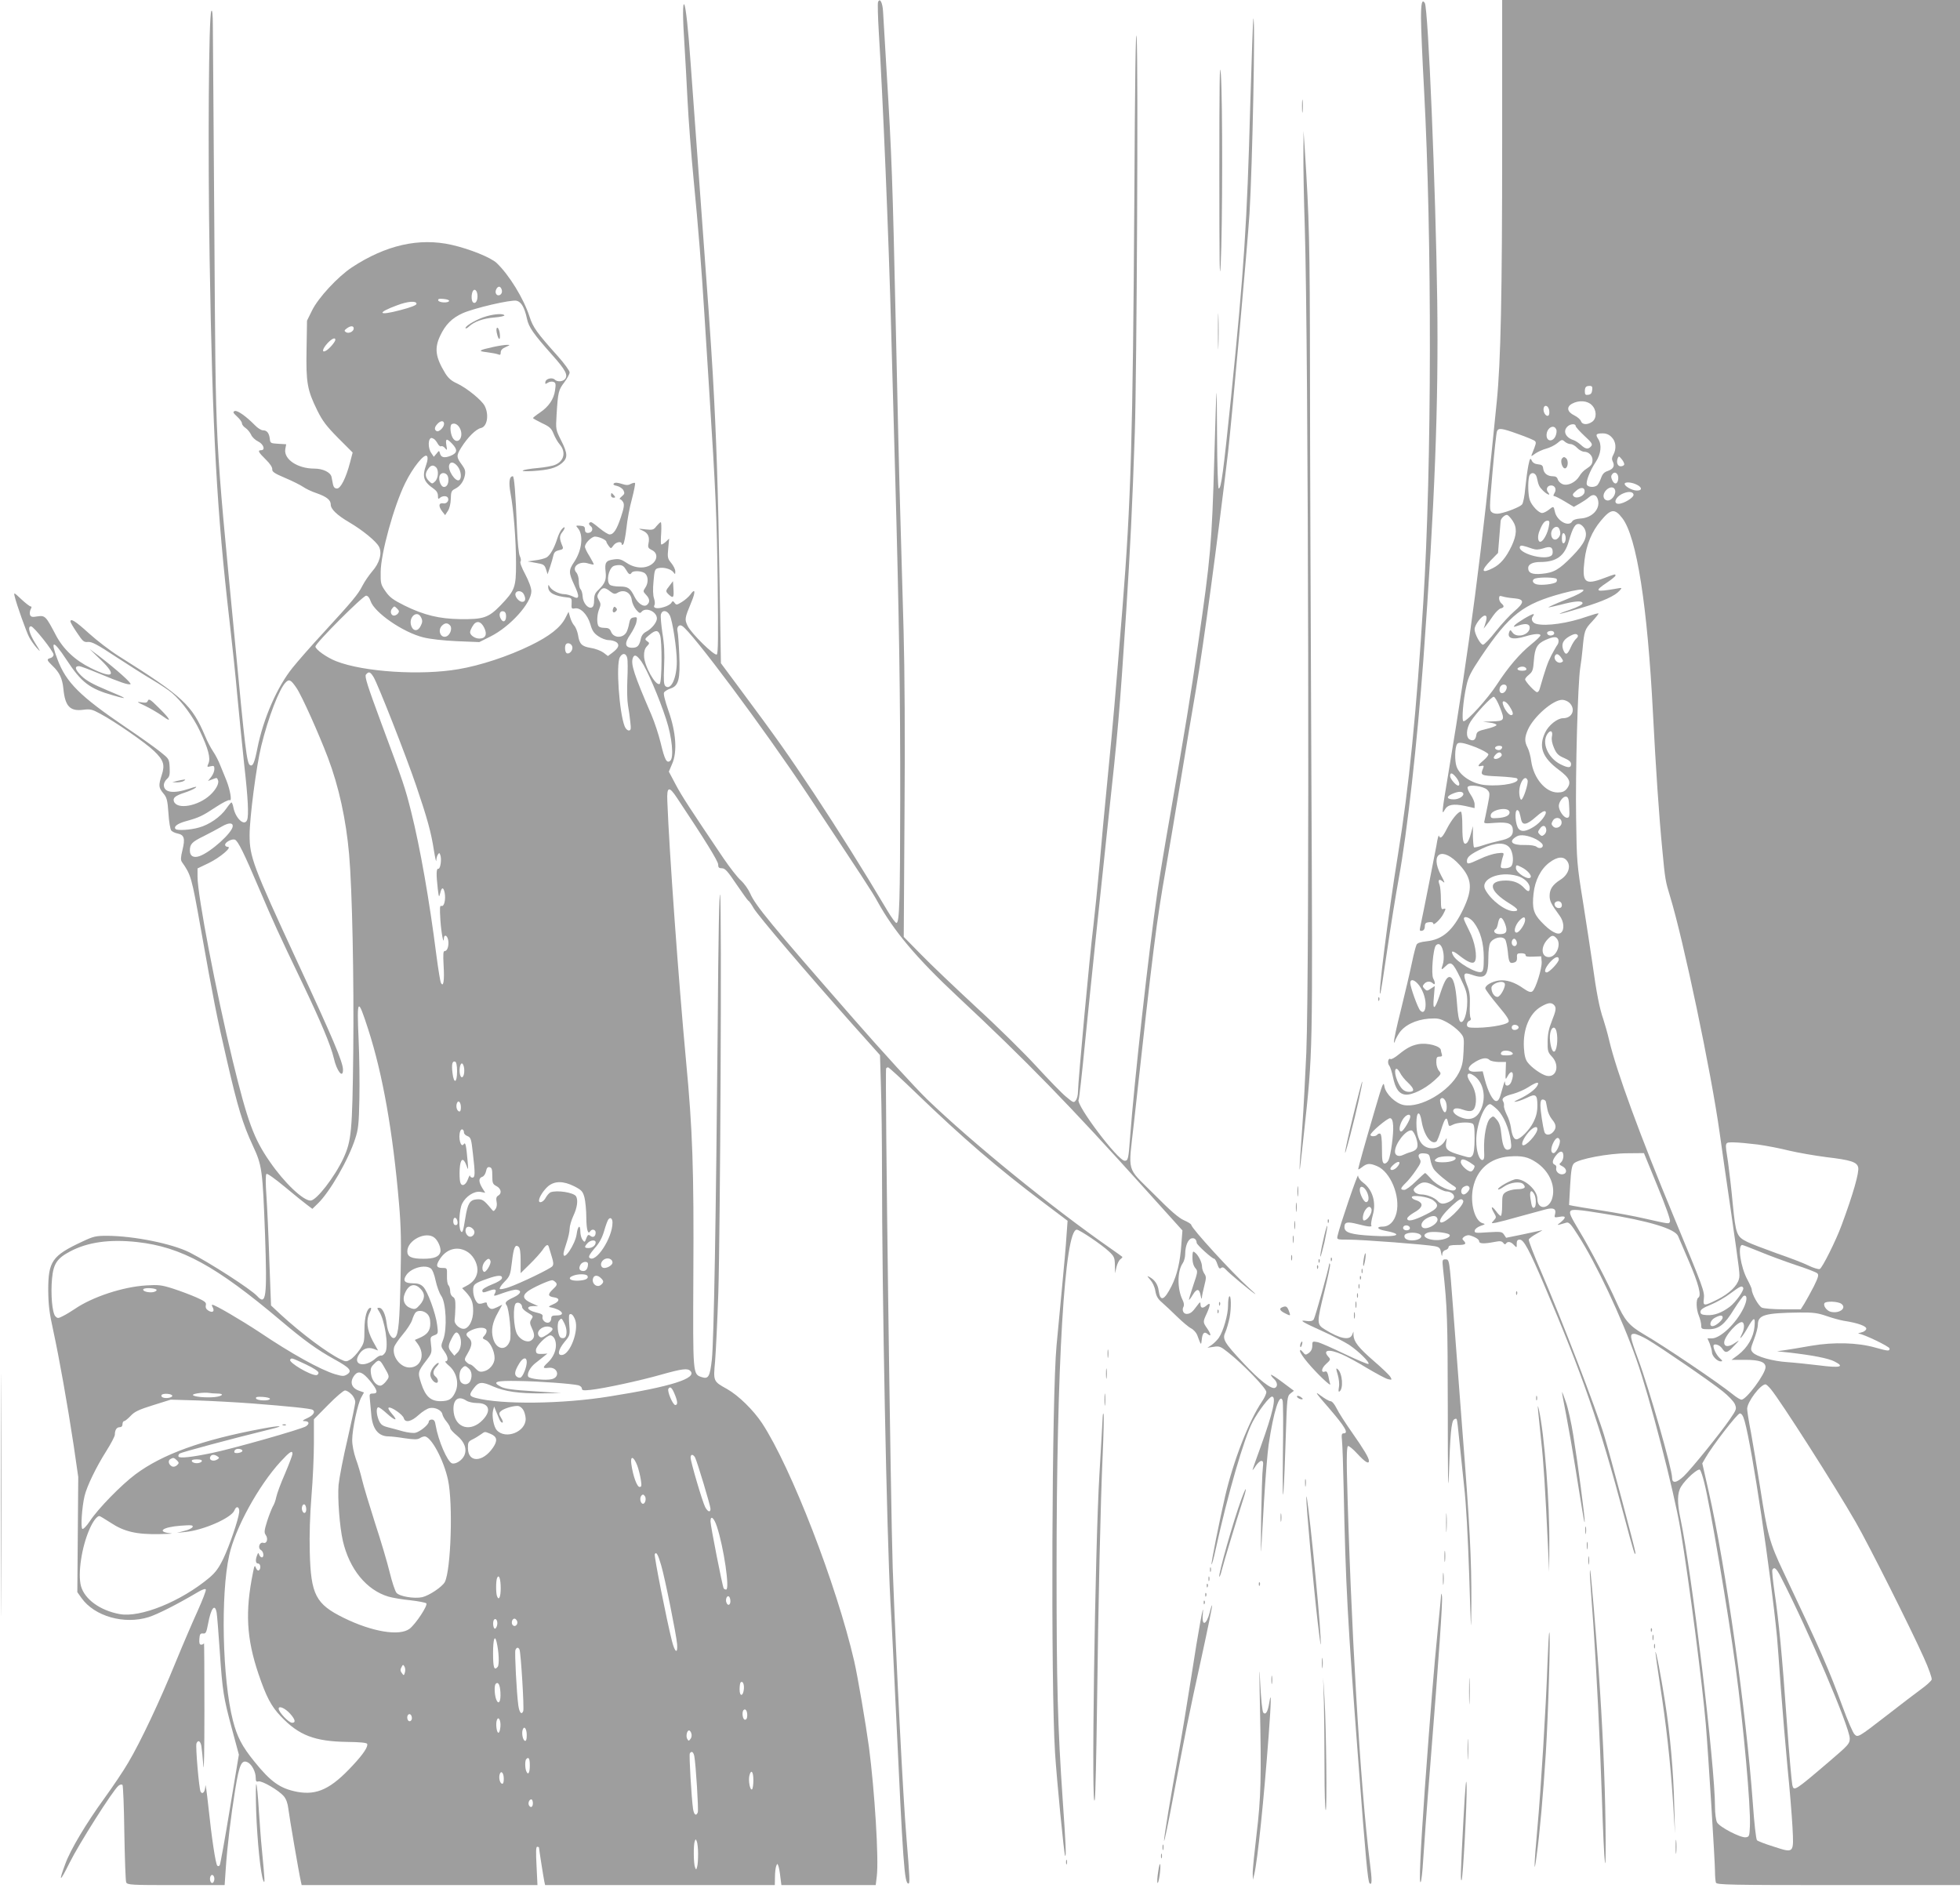 <?xml version="1.0" standalone="no"?>
<!DOCTYPE svg PUBLIC "-//W3C//DTD SVG 20010904//EN"
 "http://www.w3.org/TR/2001/REC-SVG-20010904/DTD/svg10.dtd">
<svg version="1.0" xmlns="http://www.w3.org/2000/svg"
 width="1280pt" height="1233pt" viewBox="0 0 1280 1233"
 preserveAspectRatio="xMidYMid meet">
<g transform="translate(0,1233) scale(0.1,-0.1)"
fill="#9e9e9e" stroke="none">
<path d="M5734 12316 c-3 -9 -1 -96 5 -194 26 -415 65 -1339 81 -1952 6 -201
17 -608 25 -905 27 -963 35 -1488 34 -2160 -1 -663 -5 -796 -24 -802 -6 -2
-32 34 -59 79 -167 281 -322 527 -481 768 -174 261 -230 342 -494 697 l-113
152 -9 543 c-9 590 -21 939 -44 1343 -16 264 -24 384 -95 1350 -22 297 -44
605 -50 685 -15 216 -31 363 -41 380 -11 20 -11 -86 1 -263 5 -78 14 -241 20
-362 6 -121 24 -355 40 -520 30 -307 52 -583 70 -875 6 -91 19 -304 30 -475
45 -703 51 -850 57 -1286 4 -343 3 -458 -6 -463 -16 -10 -165 136 -190 186
-21 44 -20 50 24 156 29 69 25 94 -6 50 -11 -15 -36 -37 -56 -49 -32 -20 -37
-21 -47 -6 -11 14 -13 14 -22 0 -5 -9 -28 -22 -51 -28 -42 -13 -71 -6 -59 14
4 6 3 26 -3 44 -7 20 -8 62 -3 112 6 73 9 80 32 85 32 8 82 -5 98 -27 11 -15
12 -15 12 6 0 13 -12 37 -26 54 -24 29 -26 37 -20 96 l6 64 -23 -22 c-13 -11
-26 -19 -29 -16 -3 3 -3 37 0 75 2 39 1 70 -3 70 -4 0 -16 -12 -28 -26 -18
-24 -25 -26 -71 -21 -51 6 -51 6 -19 -8 36 -16 47 -42 38 -84 -5 -25 -2 -31
22 -43 39 -18 39 -63 0 -92 -43 -32 -111 -28 -164 8 -36 24 -50 28 -84 23 -52
-7 -61 -20 -54 -80 6 -53 -4 -78 -47 -119 -22 -20 -28 -35 -28 -67 0 -29 -5
-44 -16 -48 -24 -9 -57 30 -59 72 -1 20 -7 41 -14 48 -6 6 -11 29 -11 51 0 22
-7 47 -16 57 -34 38 22 79 79 59 17 -5 32 -8 34 -6 2 2 -10 25 -26 52 -17 26
-31 55 -31 64 0 20 33 56 59 65 20 6 81 -19 81 -33 0 -4 7 -16 15 -27 15 -19
15 -19 31 3 16 23 54 30 54 10 0 -8 3 -9 10 -2 6 6 15 53 21 105 5 51 21 138
36 191 14 54 23 101 20 104 -3 3 -15 0 -28 -6 -17 -10 -30 -9 -61 1 -26 8 -42
9 -49 2 -7 -7 -1 -12 20 -16 16 -4 35 -16 42 -28 10 -20 8 -25 -11 -41 -12
-10 -17 -18 -11 -18 5 0 15 -9 21 -20 8 -15 5 -37 -15 -97 -28 -83 -48 -113
-74 -113 -9 0 -38 18 -65 40 -26 22 -51 40 -55 40 -17 0 -19 -14 -4 -25 21
-16 10 -45 -17 -45 -14 0 -20 7 -20 23 0 18 -6 22 -31 24 -29 2 -30 1 -16 -15
39 -43 28 -145 -23 -221 -37 -55 -37 -70 0 -150 37 -78 34 -99 -9 -76 -17 8
-42 15 -56 15 -32 0 -81 24 -94 47 -10 17 -10 17 -11 1 0 -39 40 -61 130 -70
22 -3 25 -7 23 -39 -2 -33 0 -36 21 -32 37 7 82 -39 101 -102 12 -43 23 -60
53 -80 20 -14 50 -25 67 -25 17 0 40 -6 51 -14 22 -17 14 -38 -29 -70 l-27
-20 -30 23 c-17 12 -54 26 -82 30 -59 10 -74 25 -83 84 -4 23 -15 51 -25 62
-10 11 -22 36 -27 55 l-10 35 -21 -41 c-32 -62 -103 -118 -226 -178 -145 -71
-329 -132 -473 -156 -244 -42 -619 -18 -797 52 -62 24 -136 77 -136 96 0 22
310 332 331 332 11 0 22 -13 29 -35 25 -75 211 -204 344 -237 42 -11 131 -21
218 -25 l148 -6 72 36 c129 64 268 218 268 296 0 22 -16 65 -40 111 -23 42
-36 78 -31 83 5 5 3 20 -4 35 -8 16 -15 91 -19 185 -9 229 -18 337 -27 337
-23 0 -28 -40 -15 -111 20 -105 36 -308 36 -460 0 -155 -7 -174 -102 -273 -78
-80 -111 -91 -263 -89 -136 2 -236 26 -362 88 -76 38 -98 54 -125 93 -31 44
-33 52 -32 127 1 121 86 430 160 580 50 103 128 199 143 176 6 -9 4 -28 -5
-54 -29 -81 -19 -112 50 -160 17 -12 26 -27 26 -44 0 -21 3 -24 12 -15 14 14
44 16 52 3 12 -19 -7 -43 -30 -38 -30 5 -32 -20 -5 -54 l18 -23 18 28 c11 16
18 47 19 79 1 44 4 53 26 64 35 17 58 49 66 89 5 27 1 41 -18 67 -38 51 -39
61 -6 114 42 67 96 121 129 128 41 9 54 87 24 145 -20 38 -118 117 -180 146
-36 16 -57 34 -77 66 -64 105 -72 163 -34 244 34 73 77 117 146 148 75 34 320
91 354 82 30 -7 52 -45 67 -116 12 -57 41 -98 166 -239 86 -96 104 -131 83
-156 -15 -18 -51 -20 -67 -4 -16 16 -57 7 -61 -14 -3 -16 -1 -17 16 -6 11 7
27 9 37 5 14 -5 16 -14 10 -54 -8 -59 -42 -108 -100 -147 -24 -16 -44 -32 -44
-35 0 -3 26 -17 58 -33 50 -23 62 -34 76 -69 9 -23 27 -55 41 -71 41 -49 28
-108 -30 -132 -18 -8 -68 -17 -112 -21 -112 -10 -140 -26 -34 -20 104 7 150
19 190 52 39 34 38 62 -6 149 -35 70 -35 70 -29 170 9 144 12 158 50 208 19
25 35 55 35 65 0 11 -35 59 -77 106 -137 153 -162 188 -184 256 -39 121 -134
275 -216 353 -39 36 -175 91 -293 118 -212 48 -430 -1 -652 -147 -93 -62 -219
-198 -260 -281 l-33 -67 -3 -187 c-4 -217 4 -265 70 -399 34 -69 60 -103 136
-180 l95 -95 -17 -65 c-26 -100 -61 -170 -85 -170 -14 0 -22 8 -26 25 -3 14
-7 37 -10 51 -7 30 -56 54 -113 54 -109 0 -199 61 -189 126 l6 33 -52 3 c-50
3 -52 4 -55 33 -5 38 -19 55 -45 55 -11 0 -35 15 -52 33 -58 59 -115 99 -132
93 -14 -6 -11 -12 15 -36 18 -16 32 -36 32 -44 0 -9 11 -23 24 -31 13 -9 29
-29 36 -44 6 -15 27 -35 46 -44 35 -17 49 -57 19 -57 -24 0 -18 -13 30 -60 29
-28 44 -52 43 -64 -2 -16 13 -27 84 -57 48 -20 101 -47 117 -58 17 -12 56 -31
87 -41 68 -24 94 -45 94 -75 0 -30 41 -69 121 -116 87 -51 175 -123 194 -159
22 -42 4 -107 -45 -162 -20 -24 -49 -65 -63 -93 -29 -57 -66 -101 -258 -310
-76 -82 -165 -184 -198 -225 -101 -125 -191 -331 -230 -526 -19 -96 -30 -122
-49 -110 -20 12 -32 111 -97 801 -134 1402 -125 1221 -135 2660 -5 682 -9
1294 -10 1360 0 84 -4 115 -10 103 -17 -29 -23 -908 -11 -1618 19 -1150 47
-1649 131 -2375 16 -137 39 -353 50 -480 12 -126 32 -329 45 -450 25 -219 30
-329 19 -359 -17 -45 -76 9 -90 82 -3 17 -9 32 -13 32 -3 -1 -18 -18 -33 -40
-37 -54 -112 -106 -179 -124 -55 -16 -140 -21 -152 -10 -15 15 10 35 62 50 91
25 112 35 198 92 47 31 87 51 93 47 16 -10 4 64 -21 128 -11 26 -28 70 -40 98
-11 29 -32 70 -48 93 -15 23 -38 66 -50 96 -88 208 -144 260 -568 527 -54 34
-140 100 -192 147 -87 79 -121 101 -121 77 0 -5 19 -38 43 -73 38 -57 45 -63
72 -60 25 2 61 -17 182 -97 83 -54 191 -123 239 -151 49 -29 106 -67 127 -85
65 -56 139 -156 183 -250 54 -114 71 -177 55 -211 -10 -23 -9 -24 14 -18 22 5
25 3 25 -19 0 -13 -9 -36 -21 -51 l-21 -26 27 10 c33 13 32 13 39 -6 8 -20
-15 -62 -51 -95 -78 -73 -216 -98 -237 -43 -9 24 9 38 70 58 28 9 60 23 70 31
14 11 2 9 -39 -5 -105 -35 -167 -26 -167 24 0 12 9 29 20 39 17 15 20 27 18
74 -3 57 -4 58 -62 104 -32 26 -133 98 -225 160 -299 203 -389 292 -446 444
-49 129 -27 128 59 -3 98 -149 150 -189 305 -233 104 -30 95 -22 -38 33 -93
39 -136 62 -169 94 -42 41 -48 64 -15 64 8 0 67 -22 132 -49 137 -57 187 -74
203 -69 12 4 -91 96 -203 182 l-64 48 73 -71 c108 -104 82 -126 -64 -54 -104
51 -181 124 -229 215 -65 124 -70 130 -120 123 -34 -6 -43 -4 -49 10 -3 9 -1
25 4 36 8 13 7 19 0 19 -6 0 -33 21 -61 47 -49 46 -50 46 -43 18 12 -52 75
-228 94 -265 10 -19 32 -51 49 -70 29 -32 28 -29 -9 30 -40 65 -51 110 -27
110 17 0 147 -164 147 -185 0 -9 -9 -19 -20 -22 -27 -7 -25 -14 11 -49 48 -45
66 -84 73 -152 11 -114 43 -148 129 -137 46 6 59 3 112 -26 94 -50 295 -189
352 -244 62 -60 71 -89 49 -157 -22 -68 -20 -81 10 -118 23 -27 28 -43 34
-130 3 -54 12 -105 18 -113 7 -8 26 -17 42 -20 43 -9 50 -32 32 -106 -12 -49
-13 -67 -4 -80 59 -84 63 -96 122 -428 85 -477 105 -579 172 -868 71 -308 103
-414 169 -556 61 -131 64 -157 80 -586 14 -407 7 -461 -52 -396 -43 46 -309
217 -440 284 -115 58 -365 108 -538 109 -76 0 -90 -3 -166 -39 -195 -91 -220
-128 -220 -316 1 -97 7 -148 33 -265 39 -180 92 -477 133 -748 l30 -207 -3
-376 -3 -376 27 -38 c85 -120 279 -175 439 -125 57 18 184 82 321 163 26 16
49 24 52 18 4 -5 -21 -68 -53 -140 -33 -72 -99 -226 -147 -343 -99 -243 -226
-513 -307 -649 -30 -52 -101 -157 -156 -233 -117 -161 -220 -333 -254 -426
-47 -126 -37 -124 27 5 61 123 283 474 320 504 10 8 20 10 26 5 4 -5 10 -146
12 -314 3 -168 8 -313 12 -322 8 -17 33 -18 326 -18 l317 0 7 103 c10 150 34
349 62 521 27 166 42 198 83 177 27 -15 51 -62 51 -100 0 -23 4 -28 18 -24 23
6 132 -58 165 -96 16 -19 26 -47 30 -82 6 -52 71 -431 82 -476 l5 -23 770 0
770 0 -6 125 c-5 92 -4 125 4 125 7 0 12 -2 12 -5 0 -10 30 -200 35 -223 l5
-22 750 0 750 0 1 53 c0 28 4 61 8 71 7 18 8 18 14 2 4 -10 10 -42 13 -72 l7
-54 308 0 308 0 7 58 c14 110 -14 558 -51 842 -22 160 -73 458 -96 560 -116
503 -413 1268 -602 1556 -57 86 -154 181 -228 223 -92 51 -91 50 -79 182 5 63
15 263 21 444 13 423 23 2521 12 2600 -6 39 -12 -269 -16 -860 -11 -1245 -25
-2049 -38 -2172 -13 -113 -22 -130 -66 -116 -59 20 -58 11 -55 668 4 685 -5
949 -48 1400 -48 514 -110 1372 -122 1695 -4 94 11 99 63 20 182 -273 269
-414 269 -435 0 -20 5 -25 25 -25 20 0 37 -19 94 -104 39 -57 74 -106 78 -108
5 -1 21 -24 35 -49 29 -49 336 -410 640 -752 l185 -207 6 -203 c4 -111 7 -361
7 -555 0 -814 31 -2361 55 -2812 9 -146 24 -458 35 -695 48 -1026 56 -1145 83
-1145 10 0 8 40 -13 295 -22 256 -67 1141 -90 1765 -13 375 -52 3247 -43 3263
2 4 8 7 13 7 5 0 87 -75 182 -167 308 -297 535 -492 831 -715 l159 -120 -7
-96 c-3 -54 -17 -214 -31 -357 -14 -143 -29 -305 -34 -360 -31 -320 -38 -2220
-10 -2660 11 -174 59 -667 66 -674 8 -8 4 82 -16 367 -33 483 -40 752 -40
1504 0 1337 53 2218 132 2218 18 0 166 -100 211 -143 33 -31 37 -40 38 -88 l1
-54 9 40 c5 22 17 46 26 52 9 7 15 14 12 16 -2 2 -35 26 -74 53 -389 271 -905
691 -1202 977 -75 73 -290 308 -477 522 -542 620 -643 742 -677 821 -12 27
-39 65 -60 84 -22 19 -73 85 -114 145 -220 326 -273 407 -313 483 l-44 83 22
52 c34 78 25 206 -25 347 -23 67 -34 110 -28 119 5 7 24 19 42 25 53 17 64 61
57 221 -3 72 -8 139 -11 150 -8 29 9 50 29 38 60 -33 539 -676 820 -1100 360
-543 423 -638 456 -699 107 -194 254 -369 521 -619 449 -419 738 -716 1223
-1255 l248 -275 -7 -90 c-8 -117 -28 -201 -64 -273 -48 -95 -74 -104 -84 -31
-5 42 -27 73 -62 91 -16 8 -14 5 6 -18 16 -18 30 -47 34 -74 6 -34 16 -52 43
-75 19 -16 63 -58 98 -92 35 -34 76 -69 92 -77 16 -8 34 -28 40 -43 26 -70 26
-70 30 -33 4 44 16 57 37 40 26 -22 26 -6 0 33 -30 43 -30 44 -5 98 26 58 27
78 2 56 -26 -23 -42 -21 -42 5 0 19 -3 18 -25 -12 -28 -39 -43 -50 -66 -50
-21 0 -32 26 -20 47 5 10 3 26 -6 44 -36 72 -35 189 1 240 9 13 16 40 16 60 0
51 18 96 41 102 19 5 33 -7 34 -29 0 -12 101 -104 115 -104 4 0 14 -16 20 -35
9 -27 15 -33 24 -25 10 7 18 4 32 -11 20 -23 156 -136 189 -158 11 -7 -7 11
-40 40 -105 94 -375 389 -375 410 0 5 -21 19 -47 30 -35 15 -88 61 -200 174
-180 180 -165 127 -128 460 129 1171 146 1305 210 1670 19 110 62 364 95 565
33 201 78 469 100 596 50 293 139 953 210 1551 24 212 126 1340 140 1558 19
311 39 1287 25 1274 -2 -3 -11 -255 -20 -560 -21 -784 -41 -1080 -125 -1909
-52 -504 -65 -600 -81 -600 -5 0 -10 146 -11 353 -2 385 -2 382 -18 -158 -16
-558 -24 -645 -105 -1205 -50 -347 -84 -552 -180 -1105 -36 -203 -74 -433 -85
-509 -59 -404 -152 -1242 -180 -1614 -10 -140 -13 -152 -35 -152 -44 0 -321
367 -301 399 4 5 22 168 41 363 45 450 93 903 149 1428 69 635 76 717 121
1400 26 407 40 685 56 1165 13 397 23 2409 12 2580 -6 87 -11 -263 -15 -1045
-10 -1576 -22 -1982 -78 -2685 -49 -604 -59 -723 -95 -1090 -19 -192 -44 -458
-55 -590 -12 -132 -30 -310 -40 -395 -22 -172 -100 -1016 -100 -1077 0 -22 -6
-48 -14 -58 -13 -18 -16 -17 -65 24 -28 23 -115 113 -193 198 -79 86 -255 260
-393 386 -137 127 -300 282 -361 345 l-112 114 5 796 c4 499 1 949 -6 1202 -6
223 -16 556 -21 740 -6 184 -19 749 -30 1255 -21 951 -26 1103 -60 1660 -11
182 -21 356 -23 388 -3 60 -21 94 -33 63z m-2456 -1884 c4 -26 -26 -42 -38
-21 -11 16 7 52 23 46 7 -2 13 -13 15 -25z m-160 -28 c3 -34 -11 -60 -27 -50
-12 8 -15 45 -5 71 10 24 29 12 32 -21z m-185 -39 c-4 -15 -66 -12 -71 3 -3
10 6 13 34 10 22 -2 38 -7 37 -13z m-213 -19 c0 -9 -36 -23 -105 -41 -146 -39
-159 -19 -20 32 69 26 125 30 125 9z m-410 -161 c0 -20 -33 -36 -51 -24 -12 8
-11 12 5 24 25 19 46 19 46 0z m-120 -74 c0 -13 -40 -60 -61 -71 -30 -17 -24
12 10 49 28 30 51 40 51 22z m710 -549 c0 -23 -35 -56 -49 -47 -16 9 -14 26 6
47 21 23 43 23 43 0z m108 -39 c18 -52 -17 -95 -47 -59 -19 23 -26 87 -11 96
20 12 46 -5 58 -37z m-172 -61 c6 -4 16 -17 23 -30 7 -12 17 -20 22 -16 6 3
17 -2 25 -12 14 -17 15 -16 9 19 -7 44 2 47 38 9 37 -39 34 -60 -9 -78 -42
-17 -64 -12 -71 16 -5 19 -6 19 -22 -2 l-18 -21 -16 24 c-24 33 -22 99 2 99 3
0 11 -4 17 -8z m153 -178 c22 -28 28 -78 10 -89 -24 -15 -78 67 -65 100 8 23
32 18 55 -11z m-141 -6 c19 -19 14 -73 -7 -92 -18 -17 -20 -17 -40 3 -25 25
-27 49 -5 79 17 25 34 28 52 10z m78 -62 c8 -34 -4 -66 -26 -66 -25 0 -43 63
-23 83 15 16 43 6 49 -17z m1162 -606 c18 -32 27 -36 37 -20 10 16 72 12 89
-6 21 -20 20 -63 0 -92 -15 -22 -15 -25 5 -46 25 -26 27 -49 6 -66 -20 -17
-59 8 -81 53 -29 58 -43 67 -99 67 -28 0 -56 5 -63 12 -23 23 -9 99 22 120 6
4 24 8 39 8 21 0 32 -8 45 -30z m-103 -142 c22 -17 31 -19 46 -10 43 27 89 4
95 -47 2 -18 15 -46 28 -62 21 -24 26 -26 36 -14 28 33 100 1 100 -44 0 -25
-35 -68 -70 -86 -19 -10 -31 -26 -35 -47 -10 -45 -22 -58 -56 -58 -48 0 -53
29 -13 86 18 27 37 64 40 82 6 31 5 34 -17 30 -18 -2 -25 -11 -30 -38 -3 -19
-11 -45 -17 -57 -23 -43 -86 -41 -102 3 -8 19 -17 24 -44 24 -22 0 -36 6 -40
16 -10 25 -6 77 8 109 10 25 10 34 -3 56 -13 24 -13 29 2 53 21 32 36 33 72 4z
m-565 -17 c16 -30 12 -51 -9 -51 -23 0 -52 36 -44 56 8 20 41 17 53 -5z m-825
-97 c12 -12 13 -19 4 -30 -6 -8 -18 -14 -26 -14 -19 0 -28 27 -13 45 15 19 15
19 35 -1z m710 -48 c0 -36 -20 -45 -35 -16 -15 27 -5 53 17 48 12 -2 18 -13
18 -32z m1069 6 c18 -35 46 -218 46 -302 0 -107 -38 -190 -74 -161 -11 10 -13
35 -9 129 4 82 1 147 -11 217 -8 55 -13 110 -10 123 9 31 40 28 58 -6z m-1623
-16 c9 -18 8 -31 -3 -52 -17 -38 -49 -38 -62 -2 -21 59 40 109 65 54z m411
-65 c22 -44 9 -71 -32 -71 -28 0 -60 22 -60 41 0 15 21 53 34 61 20 14 41 3
58 -31z m-222 14 c15 -18 0 -62 -25 -71 -37 -14 -59 40 -29 70 20 20 38 20 54
1z m1370 -61 c15 -37 13 -311 -2 -320 -26 -16 -101 118 -102 182 -1 28 5 49
18 63 19 20 19 22 2 34 -17 12 -16 15 14 40 40 34 58 34 70 1z m-572 -80 c3
-23 -21 -49 -38 -39 -11 7 -14 48 -3 59 13 13 38 1 41 -20z m358 -70 c4 -15 4
-79 1 -143 -3 -64 -1 -138 4 -166 5 -27 12 -76 15 -107 6 -50 4 -58 -10 -58
-9 0 -21 12 -27 28 -35 90 -57 404 -31 450 17 30 40 28 48 -4z m93 -24 c35
-49 116 -237 161 -376 39 -117 52 -252 27 -272 -23 -19 -36 6 -62 115 -13 54
-40 136 -60 183 -115 266 -137 334 -122 374 10 25 25 19 56 -24z m-1749 -102
c29 -49 209 -506 278 -709 72 -212 98 -305 116 -424 8 -49 15 -79 15 -65 1 14
5 32 11 40 8 12 10 12 15 -2 11 -27 1 -93 -12 -91 -14 3 -15 -35 -4 -132 7
-56 8 -58 16 -27 9 40 21 41 29 2 8 -43 -3 -92 -21 -86 -11 5 -12 -11 -7 -92
6 -88 22 -168 23 -119 1 26 20 21 27 -8 8 -33 -3 -75 -20 -75 -12 0 -13 -17
-9 -94 6 -99 -1 -145 -17 -115 -5 8 -18 89 -30 180 -46 362 -106 703 -165 939
-40 158 -47 181 -195 578 -91 246 -110 305 -100 317 18 22 28 19 50 -17z
m-504 -70 c35 -51 146 -299 206 -457 71 -188 118 -403 138 -631 20 -227 32
-811 27 -1285 -6 -527 -12 -585 -65 -700 -58 -123 -176 -275 -214 -275 -49 0
-172 117 -266 254 -105 151 -145 261 -242 658 -109 450 -230 1081 -230 1202
l0 55 73 35 c74 36 157 106 124 106 -9 0 -17 6 -17 13 0 18 45 41 64 34 20 -8
59 -86 160 -324 93 -218 122 -282 281 -613 120 -251 186 -408 205 -490 19 -84
60 -136 60 -76 0 50 -65 203 -306 722 -281 608 -304 668 -304 811 0 113 44
452 76 581 45 185 118 375 160 416 22 23 34 17 70 -36z m-416 -902 c0 -42
-145 -172 -218 -197 -39 -13 -62 1 -62 36 0 43 13 57 89 94 42 21 96 50 120
64 43 25 71 26 71 3z m885 -1329 c95 -294 161 -670 201 -1138 13 -151 15 -257
10 -479 -6 -290 -13 -372 -35 -393 -20 -20 -49 26 -56 91 -8 62 -27 102 -50
102 -14 0 -13 -3 1 -24 37 -57 63 -225 41 -266 -8 -14 -20 -24 -27 -22 -7 2
-22 -6 -34 -16 -72 -66 -158 -48 -111 24 23 36 57 49 94 36 l30 -11 -35 63
c-38 71 -45 136 -19 186 9 17 11 30 6 30 -24 0 -41 -60 -41 -143 0 -79 -2 -88
-32 -132 -18 -26 -45 -55 -60 -63 -25 -15 -30 -15 -63 1 -87 42 -257 169 -393
294 l-62 58 -11 290 c-5 160 -14 351 -19 425 -6 81 -6 138 0 144 5 5 53 -29
122 -86 62 -52 128 -105 146 -118 l32 -24 36 35 c77 74 200 286 244 424 20 60
24 97 27 260 2 105 0 278 -5 385 -12 274 -6 281 63 67z m580 -272 c0 -78 -21
-86 -30 -11 -7 57 -1 80 18 73 7 -2 12 -27 12 -62z m47 6 c1 -43 -19 -63 -28
-27 -8 34 3 83 17 69 6 -6 11 -25 11 -42z m-22 -242 c0 -20 -4 -29 -12 -27
-15 5 -22 33 -14 54 9 24 26 6 26 -27z m20 -165 c0 -8 11 -19 23 -23 22 -9 25
-19 35 -111 16 -135 15 -160 -3 -160 -8 0 -15 6 -16 13 0 6 -6 -4 -13 -23 -15
-42 -43 -52 -51 -18 -3 13 -5 51 -3 83 4 70 23 81 44 25 12 -34 13 -33 8 25
-9 103 -14 130 -25 114 -19 -30 -39 43 -23 85 7 19 24 12 24 -10z m185 -283
c0 -47 3 -54 28 -67 30 -16 36 -48 10 -62 -12 -7 -14 -18 -10 -40 4 -17 1 -37
-7 -47 -12 -17 -13 -17 -27 0 -49 59 -59 66 -97 63 -44 -4 -58 -27 -73 -121
-14 -88 -19 -103 -30 -86 -16 25 -10 141 9 179 24 48 78 83 119 77 l32 -6 -20
32 c-24 40 -24 64 0 72 11 3 21 19 25 36 4 22 11 30 23 27 15 -3 18 -14 18
-57z m536 -68 c48 -25 55 -33 66 -73 6 -25 12 -84 12 -132 1 -80 11 -113 26
-88 11 17 35 11 35 -9 0 -26 -17 -36 -35 -21 -12 10 -17 7 -26 -16 -10 -28
-11 -28 -25 -10 -8 11 -14 35 -14 53 0 50 -17 39 -24 -16 -9 -66 -86 -181 -86
-128 0 8 9 40 20 72 11 32 20 73 20 91 0 17 11 56 25 86 25 53 31 102 17 126
-16 25 -125 42 -167 26 -8 -4 -22 -19 -31 -35 -14 -28 -44 -40 -44 -19 0 22
30 68 60 94 43 35 99 35 171 -1z m-763 -231 c2 -15 -2 -22 -12 -22 -11 0 -16
9 -16 26 0 31 23 28 28 -4z m1012 -6 c0 -101 -111 -269 -151 -229 -7 7 3 25
33 60 31 34 49 67 63 113 10 36 23 71 28 77 13 17 27 6 27 -21z m-906 -48 c16
-26 -16 -57 -38 -38 -17 13 -21 42 -9 54 11 11 35 3 47 -16z m-256 -51 c24
-20 44 -69 38 -93 -8 -31 -42 -44 -111 -44 -77 0 -105 13 -105 48 0 74 123
135 178 89z m-1941 -28 c287 -32 513 -155 938 -514 150 -127 236 -189 348
-251 102 -56 119 -76 84 -99 -21 -13 -29 -13 -78 1 -96 29 -284 133 -495 275
-120 79 -290 179 -308 179 -4 0 -2 -9 4 -19 13 -26 -3 -36 -30 -19 -14 9 -19
20 -16 34 5 18 -4 26 -62 52 -37 16 -105 42 -152 57 -75 24 -95 26 -175 21
-152 -9 -352 -75 -467 -154 -24 -16 -58 -37 -77 -46 -31 -16 -35 -16 -49 -2
-21 21 -32 146 -22 248 9 96 33 131 118 176 115 61 259 81 439 61z m2993 -2
c0 -20 -22 -37 -47 -37 -27 0 -29 7 -6 32 19 21 53 24 53 5z m-490 -120 l0
-81 60 59 c34 33 71 75 83 92 23 35 35 41 41 21 2 -7 11 -35 19 -63 12 -38 13
-53 4 -64 -14 -17 -207 -110 -284 -137 -29 -10 -55 -15 -59 -11 -4 4 9 25 30
46 36 37 39 45 49 128 11 96 21 120 43 102 10 -8 14 -36 14 -92z m-341 54 c39
-28 65 -85 58 -129 -7 -39 -29 -67 -71 -89 l-28 -15 25 -26 c37 -41 47 -66 47
-122 0 -57 -23 -106 -53 -116 -29 -9 -73 28 -68 57 2 13 4 50 5 82 1 46 -3 60
-16 68 -11 6 -18 22 -18 37 0 16 -5 33 -12 40 -6 6 -10 34 -9 62 1 49 1 50
-28 50 -42 0 -47 15 -18 59 46 70 122 87 186 42z m941 -66 c0 -15 -30 -35 -53
-35 -26 0 -30 33 -7 52 24 20 60 9 60 -17z m-797 11 c7 -18 -30 -79 -43 -71
-15 10 -12 46 7 67 19 22 29 23 36 4z m637 -20 c0 -28 -12 -46 -30 -46 -25 0
-33 16 -20 40 12 23 50 27 50 6z m-1027 -29 c11 -7 24 -41 32 -80 8 -37 24
-82 37 -100 31 -44 39 -214 13 -283 -17 -45 -17 -46 8 -81 24 -33 26 -63 6
-63 -6 0 6 -14 25 -30 47 -41 64 -111 42 -165 -22 -51 -42 -64 -98 -65 -65 0
-99 30 -127 115 -24 74 -24 76 37 156 31 41 33 48 27 96 -6 51 -5 53 20 63 27
10 27 12 20 67 -9 76 -63 222 -91 250 -17 17 -35 23 -69 23 -53 0 -66 17 -42
53 31 47 122 72 160 44z m1023 -48 c11 -18 -12 -30 -61 -32 -53 -2 -72 17 -33
32 32 13 85 13 94 0z m-558 -16 c-2 -10 -27 -26 -66 -41 -35 -14 -62 -30 -62
-38 0 -17 5 -17 47 -2 38 14 49 8 34 -20 -10 -18 -7 -18 56 5 37 13 75 23 86
21 37 -5 29 -27 -17 -49 -52 -24 -62 -35 -48 -52 17 -22 34 -199 22 -233 -24
-69 -90 -59 -110 17 -14 51 -5 102 31 166 l29 53 -35 -17 c-28 -13 -37 -14
-50 -3 -8 7 -15 19 -15 26 0 10 -6 11 -23 5 -13 -5 -28 -6 -34 -3 -18 12 -33
50 -33 86 0 39 8 46 94 76 67 24 98 25 94 3z m646 1 c20 -19 20 -28 1 -44 -27
-23 -65 10 -51 45 7 19 30 19 50 -1z m-294 -29 c10 -12 7 -20 -20 -45 -35 -33
-32 -46 9 -52 39 -5 36 -27 -6 -45 -30 -13 -34 -17 -18 -20 74 -14 104 -53 40
-53 -29 0 -35 -4 -35 -20 0 -11 -7 -23 -15 -26 -21 -8 -47 16 -42 37 4 14 -5
20 -44 29 -57 14 -68 40 -16 41 l32 0 -43 19 c-56 25 -64 47 -26 77 28 22 137
72 160 73 6 0 17 -7 24 -15z m-885 -40 c33 -32 31 -67 -3 -106 -25 -28 -32
-31 -58 -22 -42 14 -59 53 -40 97 24 58 63 70 101 31z m-1722 -10 c-1 -5 -12
-11 -24 -13 -31 -5 -71 7 -63 19 8 13 90 7 87 -6z m2387 -112 c0 -7 16 -23 35
-34 40 -24 39 -23 23 -48 -9 -15 -8 -26 6 -55 20 -42 18 -64 -6 -80 -25 -16
-69 4 -90 40 -25 42 -30 190 -8 204 17 10 40 -5 40 -27z m-620 -43 c14 -14 20
-33 20 -63 0 -47 -19 -72 -73 -95 l-28 -12 20 -27 c50 -70 20 -153 -55 -153
-60 0 -116 73 -100 133 3 12 28 49 55 81 28 33 56 76 62 95 6 20 16 42 22 49
15 18 54 15 77 -8z m967 -41 c23 -70 -33 -220 -85 -227 -34 -5 -28 32 14 84
36 43 37 46 32 109 -3 35 -3 67 0 70 12 12 27 -3 39 -36z m-72 -19 c20 -38 20
-89 -1 -97 -8 -3 -20 -1 -25 4 -17 17 -23 91 -9 108 17 20 17 20 35 -15z m-91
-26 c24 -9 19 -21 -21 -49 -31 -20 -40 -23 -51 -12 -30 31 26 78 72 61z m-417
-19 c3 -9 -2 -24 -12 -35 -17 -19 -16 -20 8 -31 28 -13 57 -72 57 -118 0 -38
-33 -78 -71 -86 -24 -6 -34 -2 -54 19 -13 14 -28 26 -34 26 -5 0 -17 7 -25 16
-15 14 -14 19 9 58 30 52 31 77 5 101 -23 21 -18 32 24 51 42 18 85 18 93 -1z
m-177 -34 c18 -34 12 -89 -12 -113 l-21 -21 -19 23 c-23 28 -23 42 2 90 23 45
34 49 50 21z m620 -20 c24 -46 6 -114 -44 -160 -34 -32 -33 -38 7 -33 59 7 78
-60 21 -74 -40 -10 -145 1 -154 16 -11 18 12 62 47 89 16 12 39 31 53 42 l25
20 -25 -2 c-44 -2 -50 1 -50 25 0 26 69 96 95 96 8 0 19 -9 25 -19z m-1624
-170 c53 -25 84 -46 84 -55 0 -9 -7 -16 -15 -16 -41 0 -181 83 -170 101 9 13
8 13 101 -30z m1444 14 c0 -31 -23 -90 -39 -100 -7 -4 -19 -1 -27 6 -17 14
-12 38 18 87 24 39 48 42 48 7z m-934 -27 c39 -67 39 -67 17 -96 -11 -15 -27
-28 -35 -30 -27 -5 -59 31 -65 75 -5 36 -2 45 22 68 28 29 36 27 61 -17z m556
-15 c20 -18 23 -54 8 -84 -12 -21 -40 -25 -58 -7 -17 17 -15 74 4 92 19 20 23
20 46 -1z m1446 -15 c48 -48 -123 -103 -528 -167 -307 -50 -705 -54 -872 -10
-45 12 -47 21 -12 66 30 40 52 42 125 9 77 -33 167 -46 315 -45 l129 2 -180
12 c-133 8 -189 16 -213 29 -62 32 -36 41 114 38 139 -2 348 -18 391 -28 13
-4 23 -13 23 -21 0 -13 10 -14 59 -9 89 10 321 60 461 100 135 38 170 42 188
24z m-2091 -66 c49 -60 54 -82 19 -82 -22 0 -24 -4 -21 -32 2 -18 6 -63 9 -99
7 -100 46 -149 115 -149 15 0 61 -5 104 -12 61 -9 83 -9 98 0 10 7 25 12 32
12 42 0 125 -153 153 -285 33 -154 19 -587 -21 -666 -17 -31 -101 -88 -148
-99 -52 -11 -149 5 -168 29 -9 11 -29 71 -44 133 -15 62 -58 208 -96 323 -37
116 -75 242 -84 280 -9 39 -27 101 -41 138 -14 41 -24 90 -24 123 0 69 36 240
60 280 l17 31 -34 12 c-51 19 -61 61 -25 104 25 28 52 16 99 -41z m1986 -79
c23 -53 25 -78 7 -78 -16 0 -54 90 -45 106 11 17 22 9 38 -28z m-2108 -8 c14
-13 25 -36 25 -50 0 -15 -23 -123 -50 -241 -28 -118 -54 -253 -59 -301 -7 -88
7 -273 28 -365 43 -185 154 -321 297 -364 27 -8 92 -19 144 -24 52 -6 99 -15
104 -20 12 -12 -68 -134 -109 -166 -66 -50 -245 -20 -430 71 -183 90 -215 151
-222 430 -3 109 1 240 11 364 9 106 16 263 16 348 l0 155 93 94 c51 52 100 94
110 94 10 0 29 -11 42 -25z m-877 5 c49 0 38 -17 -15 -23 -56 -6 -143 2 -143
14 0 9 74 18 105 13 11 -2 35 -4 53 -4z m-293 -15 c0 -12 -40 -19 -61 -11 -9
3 -12 11 -9 16 8 14 70 9 70 -5z m638 -20 c-4 -15 -86 -12 -91 3 -3 10 8 12
44 10 27 -2 48 -7 47 -13z m1282 -11 c13 -9 45 -16 70 -16 79 0 96 -49 38
-110 -77 -81 -176 -56 -190 48 -10 80 26 115 82 78z m-1395 -19 c231 -18 379
-33 391 -41 21 -12 6 -36 -33 -54 -31 -14 -37 -20 -21 -20 32 0 37 -17 11 -34
-29 -19 -480 -147 -613 -174 -134 -28 -211 -36 -219 -24 -3 5 0 14 7 20 10 8
333 95 590 158 104 25 73 28 -54 4 -391 -73 -648 -166 -825 -298 -92 -69 -243
-223 -297 -305 -21 -32 -43 -54 -49 -51 -12 8 -3 141 14 214 15 64 76 190 142
294 31 49 56 97 56 107 0 31 12 49 31 49 12 0 19 7 19 20 0 11 5 20 11 20 5 0
24 15 42 34 26 28 54 41 147 70 l115 36 170 -5 c94 -3 258 -12 365 -20z m1766
-40 c9 -13 16 -40 17 -59 2 -86 -131 -139 -189 -75 -20 22 -33 93 -24 129 l7
25 11 -27 c7 -16 16 -39 22 -53 5 -14 14 -25 20 -25 7 0 4 13 -7 30 -15 26
-16 32 -3 44 16 16 71 34 107 35 14 1 29 -9 39 -24z m-890 -25 c55 -50 77 -52
34 -3 -20 23 -28 39 -21 41 18 6 93 -47 98 -69 9 -32 49 -23 97 21 24 22 56
42 72 45 36 7 78 -14 83 -40 2 -11 14 -33 27 -48 13 -16 24 -35 24 -42 0 -8
20 -30 45 -50 49 -41 66 -88 47 -130 -15 -32 -56 -58 -80 -51 -30 10 -90 148
-107 249 -4 28 -11 37 -25 37 -11 0 -20 -6 -20 -14 0 -19 -55 -64 -86 -72 -14
-4 -51 1 -82 9 -31 9 -76 21 -100 27 -35 9 -46 18 -58 45 -17 41 -18 85 -3 85
7 0 31 -18 55 -40z m679 -134 c42 -18 46 -44 14 -90 -66 -96 -161 -99 -163 -5
-1 39 2 46 29 59 17 8 41 23 55 33 29 20 23 20 65 3z m-1622 -111 c-3 -13 -53
-20 -53 -7 0 15 13 23 35 20 11 -2 19 -7 18 -13z m327 -19 c0 -8 -22 -66 -49
-130 -28 -63 -53 -132 -57 -153 -4 -21 -14 -48 -22 -60 -7 -13 -24 -55 -37
-95 -19 -61 -21 -76 -10 -91 18 -25 8 -59 -15 -52 -25 8 -39 -34 -16 -47 18
-10 22 -48 6 -48 -6 0 -14 8 -17 17 -6 15 -7 15 -14 -3 -12 -31 -10 -54 6 -54
17 0 21 -35 5 -45 -6 -3 -14 4 -19 17 -7 20 -10 15 -19 -32 -52 -255 -42 -430
36 -661 51 -150 83 -211 145 -276 118 -125 221 -165 436 -168 81 -1 126 -5
129 -13 6 -19 -25 -66 -93 -139 -142 -154 -234 -198 -364 -174 -111 21 -173
65 -280 198 -81 100 -112 160 -140 268 -69 270 -81 824 -24 1079 39 177 191
454 335 611 60 65 78 77 78 51z m-490 -16 c13 -9 13 -11 0 -20 -28 -18 -60 -4
-45 20 8 13 26 13 45 0z m3119 -7 c14 -27 101 -316 101 -336 0 -26 -18 -20
-35 12 -18 35 -95 296 -95 323 0 23 16 23 29 1z m-3384 -19 c15 -15 15 -19 1
-32 -8 -8 -22 -12 -30 -9 -23 9 -32 37 -15 48 20 12 25 11 44 -7z m3007 -35
c9 -25 19 -66 23 -92 6 -39 5 -47 -8 -47 -17 0 -43 71 -54 149 -8 58 15 52 39
-10z m-2844 29 c-3 -7 -17 -13 -33 -13 -16 0 -30 6 -32 13 -3 8 7 12 32 12 25
0 35 -4 33 -12z m2896 -233 c7 -18 -2 -45 -15 -45 -13 0 -22 27 -15 45 3 8 10
15 15 15 5 0 11 -7 15 -15z m-2214 -81 c0 -26 -17 -33 -26 -9 -8 20 3 48 16
40 5 -3 10 -17 10 -31z m-438 -20 c-6 -50 -63 -217 -103 -301 -30 -62 -51 -91
-91 -125 -186 -156 -452 -264 -588 -238 -128 24 -227 97 -251 182 -22 81 4
256 56 373 21 49 48 85 64 85 4 0 37 -20 74 -44 88 -58 168 -77 319 -74 62 1
95 3 73 5 -95 10 -54 41 66 50 68 5 81 4 77 -8 -3 -8 -27 -20 -54 -26 l-49
-13 55 6 c118 11 302 92 321 141 12 33 35 24 31 -13z m3120 -93 c45 -137 85
-411 60 -411 -6 0 -13 3 -16 8 -8 13 -86 409 -86 437 0 43 23 24 42 -34z
m-364 -253 c25 -85 99 -454 104 -515 5 -67 -15 -54 -34 22 -35 139 -118 557
-112 566 10 18 21 -1 42 -73z m-1048 -150 c0 -56 -12 -83 -24 -52 -8 21 -8 98
0 119 12 29 24 -5 24 -67z m1500 -84 c0 -26 -17 -33 -26 -9 -8 20 3 48 16 40
5 -3 10 -17 10 -31z m-3355 -76 c3 -18 12 -130 20 -248 18 -265 24 -303 80
-511 l45 -167 -59 -355 c-32 -195 -62 -361 -66 -367 -4 -7 -11 -8 -16 -3 -11
11 -37 182 -59 393 -10 91 -18 148 -19 128 -1 -39 -18 -59 -31 -38 -10 17 -34
295 -27 315 10 25 26 17 32 -17 3 -18 9 -76 13 -128 4 -55 7 97 7 357 0 249
-1 448 -3 443 -2 -6 -10 -10 -18 -10 -11 0 -14 10 -12 38 2 31 7 37 24 35 18
-2 22 6 33 64 19 103 45 135 56 71z m1831 -83 c-4 -14 -11 -23 -16 -20 -11 7
-13 48 -3 59 13 13 26 -13 19 -39z m131 29 c8 -21 -13 -42 -28 -27 -13 13 -5
43 11 43 6 0 13 -7 17 -16z m-134 -136 c15 -63 19 -149 7 -163 -23 -27 -30 -5
-30 91 0 88 11 122 23 72z m150 -51 c9 -25 31 -383 24 -401 -11 -27 -25 -10
-32 37 -11 80 -25 346 -19 362 7 19 20 20 27 2z m-749 -149 c-6 -21 -7 -21
-20 -3 -10 13 -11 23 -2 38 9 18 11 19 20 3 5 -9 6 -26 2 -38z m2214 -108 c-5
-49 -28 -51 -28 -2 0 21 3 42 7 46 13 12 24 -12 21 -44z m-1590 -20 c4 -62
-12 -88 -28 -46 -11 31 -13 89 -3 100 16 16 28 -4 31 -54z m-1374 -140 c35
-39 39 -60 13 -60 -22 1 -87 69 -87 92 0 22 42 3 74 -32z m2986 -11 c0 -19 -5
-29 -15 -29 -15 0 -22 50 -9 63 12 12 24 -4 24 -34z m-2190 -20 c0 -10 -7 -19
-15 -19 -15 0 -21 31 -9 43 11 10 24 -3 24 -24z m578 -55 c-2 -22 -7 -39 -13
-39 -12 0 -19 60 -10 83 10 28 27 -3 23 -44z m172 -55 c0 -28 -4 -39 -12 -37
-14 5 -23 51 -14 74 10 27 26 4 26 -37z m1075 11 c4 -12 1 -28 -6 -36 -11 -14
-13 -14 -21 1 -10 17 -2 55 12 55 5 0 12 -9 15 -20z m19 -147 c10 -51 29 -352
23 -368 -11 -27 -25 -16 -31 23 -10 68 -27 353 -21 362 11 18 23 10 29 -17z
m-1074 -63 c0 -49 -12 -66 -24 -34 -8 21 -8 69 1 77 16 17 23 3 23 -43z m-170
-86 c0 -24 -4 -34 -12 -32 -15 5 -22 42 -14 64 10 25 26 5 26 -32z m1630 -8
c0 -30 -4 -57 -9 -61 -13 -7 -25 58 -17 90 11 44 26 27 26 -29z m-1440 -151
c0 -26 -14 -33 -25 -15 -9 14 1 40 15 40 5 0 10 -11 10 -25z m1079 -330 c0
-33 -2 -71 -6 -84 -6 -23 -7 -23 -14 -5 -10 24 -11 147 -2 170 6 16 7 16 14
-2 4 -10 8 -46 8 -79z m-3159 -165 c0 -10 -5 -22 -10 -25 -13 -8 -24 20 -16
41 8 20 26 9 26 -16z"/>
<path d="M4004 8356 c-8 -22 3 -33 18 -18 9 9 9 15 0 24 -9 9 -13 7 -18 -6z"/>
<path d="M2831 3404 c-12 -15 -21 -37 -21 -50 0 -23 23 -54 41 -54 14 0 11 26
-6 40 -21 17 -19 40 7 67 12 13 17 23 10 23 -6 0 -20 -12 -31 -26z"/>
<path d="M1848 3023 c7 -3 16 -2 19 1 4 3 -2 6 -13 5 -11 0 -14 -3 -6 -6z"/>
<path d="M9810 11388 c0 -986 -9 -1418 -35 -1678 -97 -984 -177 -1593 -315
-2422 -44 -263 -47 -287 -25 -246 19 34 55 41 133 25 l62 -14 0 26 c0 14 -12
42 -26 62 -14 21 -23 43 -19 50 12 18 103 5 127 -18 19 -20 19 -22 3 -104 -9
-46 -19 -92 -21 -101 -5 -16 2 -17 73 -11 87 6 113 -6 113 -52 0 -35 -23 -52
-86 -65 -31 -7 -80 -20 -109 -30 -30 -10 -56 -16 -59 -13 -3 4 -6 36 -7 72 l0
66 -13 -48 c-7 -27 -18 -53 -24 -59 -23 -23 -32 5 -32 103 0 62 -4 99 -10 99
-18 0 -61 -53 -91 -112 -29 -57 -43 -70 -52 -45 -2 6 -10 -22 -16 -63 -11 -60
-86 -441 -107 -538 -4 -19 -1 -23 13 -20 11 2 18 12 18 28 0 20 6 26 28 28 16
2 27 -1 27 -9 0 -17 49 29 66 63 18 34 18 39 -1 32 -12 -5 -15 6 -15 64 0 39
-4 82 -9 95 -13 33 -2 41 22 20 15 -14 12 -3 -12 41 -77 145 8 193 122 67 81
-89 86 -155 23 -288 -67 -139 -135 -199 -241 -210 -37 -4 -59 -11 -64 -22 -5
-9 -19 -63 -31 -121 -12 -58 -44 -194 -71 -304 -28 -109 -48 -204 -45 -210 3
-7 5 -7 5 2 1 7 12 30 26 52 34 54 109 91 196 98 59 4 72 1 119 -24 28 -15 65
-44 82 -63 30 -34 30 -35 26 -125 -3 -73 -10 -101 -31 -142 -63 -122 -249
-231 -360 -210 -53 10 -118 73 -126 121 -6 36 -11 23 -63 -155 -62 -211 -108
-375 -108 -385 0 -4 12 3 26 14 32 25 50 26 97 6 87 -36 153 -195 127 -305
-14 -57 -47 -90 -91 -90 -41 0 -36 -16 7 -25 137 -25 97 -45 -71 -35 -145 8
-185 21 -185 57 0 33 18 37 88 19 69 -18 96 -20 87 -6 -3 5 2 34 10 65 24 82
-1 167 -64 213 -18 13 -31 32 -32 45 -1 19 -120 -329 -134 -393 -5 -25 -5 -25
72 -25 89 0 510 -32 563 -43 30 -6 36 -12 41 -42 4 -23 7 -27 8 -12 0 15 9 26
21 29 11 3 20 12 20 19 0 10 15 14 55 14 56 0 65 6 43 29 -11 10 -9 15 5 26
11 7 26 11 35 8 38 -11 62 -27 62 -40 0 -15 34 -16 100 -3 36 7 47 6 57 -6 7
-10 13 -12 18 -5 10 17 32 13 52 -9 18 -19 19 -19 18 8 0 20 5 27 20 27 26 0
61 -65 159 -295 251 -588 361 -905 521 -1505 64 -241 75 -276 75 -243 0 17
-166 640 -204 765 -51 169 -280 764 -415 1077 -45 104 -80 195 -77 202 3 7 27
25 53 39 26 14 41 24 32 21 -9 -2 -65 -14 -125 -27 l-108 -22 -14 21 c-13 19
-20 20 -104 15 -83 -6 -90 -5 -87 12 2 10 19 23 39 30 30 10 32 12 13 17 -52
14 -84 131 -63 232 25 119 110 194 235 204 83 6 123 -2 177 -38 82 -54 126
-147 107 -227 -17 -80 -99 -89 -99 -11 0 54 -79 128 -137 128 -28 0 -129 -57
-119 -67 3 -3 19 5 36 17 42 30 111 38 129 16 19 -22 7 -31 -45 -32 -24 -1
-55 -9 -69 -18 -23 -15 -25 -23 -25 -86 0 -39 -4 -70 -9 -70 -5 0 -19 14 -31
31 -28 38 -38 31 -14 -10 17 -29 17 -31 -1 -51 -18 -20 -18 -20 16 -14 19 4
90 22 159 42 69 19 142 39 162 44 51 14 72 5 64 -28 -7 -26 -6 -26 29 -20 42
8 45 -4 8 -35 -30 -23 -32 -23 37 -3 16 4 30 -10 74 -80 118 -182 286 -538
382 -811 85 -239 247 -864 288 -1110 57 -341 143 -1007 166 -1275 16 -191 60
-898 60 -962 0 -31 3 -63 6 -72 6 -14 85 -16 800 -16 l794 0 0 6155 0 6155
-1495 0 -1495 0 0 -942z m588 -1605 c-2 -20 -9 -29 -25 -31 -18 -3 -23 1 -23
21 0 29 7 37 32 37 15 0 19 -6 16 -27z m-3 -98 c33 -32 34 -87 3 -109 -31 -22
-65 -20 -73 3 -3 11 -23 28 -43 38 -48 23 -54 56 -15 77 44 24 100 20 128 -9z
m-279 -29 c3 -14 3 -30 -1 -36 -11 -17 -35 8 -35 36 0 32 28 31 36 0z m174
-108 c0 -6 26 -35 57 -64 49 -45 55 -55 44 -68 -19 -22 -36 -20 -67 9 -14 13
-36 27 -48 31 -51 16 -71 58 -40 88 18 19 54 21 54 4z m-126 -24 c3 -8 1 -25
-4 -38 -16 -43 -60 -42 -60 2 0 48 49 76 64 36z m-248 -29 c54 -19 102 -39
108 -45 10 -10 8 -17 -19 -84 -8 -18 -6 -18 21 2 16 11 48 26 71 32 23 6 56
22 73 36 29 25 32 25 49 10 10 -9 27 -16 38 -16 11 0 30 -11 43 -25 13 -14 34
-25 46 -25 29 0 54 -25 54 -53 0 -27 -8 -38 -42 -60 -15 -9 -35 -30 -44 -47
-25 -41 -78 -66 -111 -51 -14 6 -27 20 -30 31 -4 14 -14 20 -32 20 -35 0 -59
19 -63 50 -2 20 -9 26 -34 28 -21 2 -35 11 -41 25 -9 19 -12 15 -22 -33 -6
-30 -15 -97 -20 -147 -4 -51 -14 -99 -21 -107 -13 -16 -95 -49 -146 -59 -19
-4 -39 -1 -50 7 -18 13 -18 22 3 263 12 137 25 256 29 266 9 24 30 22 140 -18z
m609 -20 c28 -27 33 -75 11 -115 -10 -17 -11 -30 -4 -43 15 -29 5 -49 -31 -62
-25 -8 -36 -20 -46 -49 -8 -22 -20 -43 -27 -47 -21 -14 -58 -10 -65 6 -7 21
20 91 58 148 35 53 41 113 16 151 -19 29 -14 36 30 36 23 0 42 -8 58 -25z m82
-179 c-2 -6 -12 -11 -23 -11 -20 0 -30 26 -19 53 6 15 9 14 26 -7 11 -13 18
-29 16 -35z m-39 -94 c-4 -35 -25 -39 -39 -8 -9 20 -9 29 1 41 18 21 42 0 38
-33z m-532 11 c12 -54 15 -61 41 -87 27 -27 54 -36 33 -11 -17 20 -5 45 20 45
26 0 37 -27 21 -51 -8 -14 -8 -19 0 -19 6 0 37 -16 69 -35 l58 -35 39 22 c21
12 48 30 60 41 27 24 50 17 59 -18 15 -60 -39 -117 -115 -121 -28 -2 -48 -9
-53 -18 -23 -41 -102 3 -114 64 -8 36 -8 36 -41 10 -14 -11 -33 -20 -42 -20
-22 0 -67 47 -80 83 -12 31 -14 118 -5 155 9 32 42 29 50 -5z m655 -49 c36
-18 33 -40 -6 -37 -30 2 -75 28 -75 43 0 15 47 12 81 -6z m-343 -48 c-4 -26
-53 -46 -71 -27 -10 10 -6 17 16 36 31 28 60 23 55 -9z m200 11 c6 -29 -26
-69 -51 -65 -30 4 -34 41 -7 68 24 24 53 23 58 -3z m120 -27 c3 -19 -65 -60
-98 -60 -35 0 -22 41 20 63 40 20 74 19 78 -3z m-73 -154 c94 -123 164 -573
200 -1276 18 -349 39 -666 61 -890 18 -194 21 -207 51 -305 86 -281 268 -1145
323 -1540 17 -121 49 -346 72 -500 61 -426 62 -430 54 -458 -11 -44 -63 -94
-138 -132 -90 -45 -97 -45 -91 2 6 49 -1 67 -196 537 -221 532 -374 949 -422
1152 -10 44 -28 106 -38 137 -25 71 -45 173 -71 362 -12 83 -40 265 -62 405
-40 246 -41 265 -45 547 -5 299 11 885 27 983 5 30 12 84 15 120 11 121 14
130 62 181 25 27 44 51 42 53 -2 3 -36 -7 -74 -20 -123 -44 -269 -65 -332 -48
-27 7 -37 32 -22 50 6 8 8 14 3 14 -14 0 -109 -57 -122 -73 -11 -13 -8 -13 27
-1 45 15 71 10 71 -14 0 -48 -85 -72 -113 -32 -12 18 -15 18 -20 5 -18 -45 22
-56 107 -30 56 17 96 19 96 6 0 -6 -26 -31 -57 -56 -77 -62 -152 -149 -228
-266 -60 -92 -193 -239 -217 -239 -14 0 -3 138 19 234 12 56 30 90 94 186 188
279 275 346 534 416 174 46 183 23 17 -43 -62 -25 -111 -47 -110 -49 2 -1 36
6 76 16 97 26 147 29 147 11 0 -9 -31 -25 -80 -42 -119 -41 -80 -35 74 12 140
42 217 77 248 112 18 20 17 20 -22 13 -137 -24 -147 -18 -60 40 30 20 55 41
55 45 0 12 1 12 -74 -16 -127 -48 -146 -30 -128 118 12 101 48 187 107 257 65
78 90 81 140 16z m-717 -16 c30 -44 28 -92 -6 -165 -36 -76 -74 -121 -123
-145 -75 -39 -80 -17 -12 52 l46 47 8 98 c4 54 8 103 9 110 0 17 30 45 44 40
6 -2 21 -18 34 -37z m237 -37 c-7 -43 -34 -94 -52 -100 -20 -7 -25 34 -8 73
19 47 33 64 52 64 12 0 14 -8 8 -37z m234 -17 c22 -47 1 -94 -82 -179 -85 -87
-120 -107 -198 -114 -63 -6 -89 5 -89 38 0 24 30 39 78 39 106 0 160 39 187
135 26 90 42 117 68 113 12 -2 28 -16 36 -32z m-165 -2 c10 -25 7 -42 -10 -59
-20 -20 -44 -4 -44 29 0 39 42 63 54 30z m41 -59 c0 -16 -6 -30 -12 -32 -9 -3
-13 7 -13 32 0 25 4 35 13 33 6 -3 12 -17 12 -33z m-218 -68 c24 -8 41 -7 71
2 46 16 62 9 62 -24 0 -18 -7 -26 -26 -31 -69 -17 -209 34 -187 68 5 9 20 6
80 -15z m159 -198 c3 -6 2 -15 -3 -20 -13 -13 -97 -23 -127 -15 -30 7 -35 32
-8 39 35 9 131 7 138 -4z m-278 -126 c69 -6 69 -27 1 -85 -28 -24 -82 -82
-120 -130 -38 -49 -76 -88 -84 -88 -17 0 -55 70 -55 101 0 28 46 89 67 89 15
0 15 -18 -1 -65 l-7 -20 16 20 c9 11 30 40 46 64 17 24 39 46 50 48 23 6 24
16 4 33 -8 7 -15 21 -15 32 0 17 4 19 23 13 12 -4 46 -10 75 -12z m262 -228
c0 -16 -35 -21 -44 -6 -8 12 4 21 26 21 10 0 18 -7 18 -15z m154 -14 c3 -5 -2
-15 -11 -22 -9 -8 -25 -33 -35 -56 -22 -50 -34 -54 -49 -17 -13 36 -3 62 34
85 35 21 53 24 61 10z m-127 -27 c3 -9 1 -24 -5 -33 -7 -9 -25 -41 -41 -71
-24 -47 -38 -87 -77 -222 -3 -10 -10 -18 -16 -18 -13 0 -78 70 -78 84 0 6 12
20 26 31 22 18 27 31 31 90 6 84 21 111 76 136 52 23 76 24 84 3z m21 -122
c13 -19 12 -22 -3 -28 -22 -9 -50 19 -41 41 8 21 25 16 44 -13z m-230 -69 c2
-9 -7 -13 -27 -13 -31 0 -42 14 -18 23 19 8 40 3 45 -10z m-128 -122 c0 -10
-7 -24 -15 -31 -21 -17 -39 1 -30 29 8 27 45 28 45 2z m-44 -132 c33 -83 30
-88 -56 -90 l-55 -2 45 -6 c25 -3 44 -10 43 -16 -1 -5 -30 -17 -65 -25 -55
-13 -63 -18 -67 -40 -4 -31 -19 -42 -43 -29 -26 14 -23 71 6 117 34 53 135
162 151 162 7 0 26 -32 41 -71z m454 31 c42 -42 18 -100 -42 -100 -37 0 -94
-45 -117 -93 -45 -93 -19 -164 89 -244 72 -54 84 -83 52 -124 -15 -18 -30 -24
-60 -24 -78 0 -156 92 -172 203 -4 33 -15 73 -24 90 -21 40 -20 67 3 119 39
85 163 193 223 193 15 0 37 -9 48 -20z m-391 -24 c24 -38 27 -56 9 -56 -15 1
-42 36 -52 68 -12 35 19 27 43 -12z m276 -196 c-4 -19 1 -45 14 -75 16 -37 28
-49 66 -65 32 -14 45 -25 45 -40 0 -26 -20 -26 -71 0 -81 42 -123 141 -83 198
20 29 37 18 29 -18z m-494 -71 c43 -18 79 -38 79 -45 0 -7 -13 -23 -28 -36
-40 -33 -47 -47 -20 -40 18 4 20 2 14 -14 -20 -47 -17 -49 101 -54 61 -3 115
-9 120 -13 27 -28 -92 -53 -203 -44 -86 6 -172 62 -192 122 -13 38 -11 123 3
145 10 17 43 11 126 -21z m169 2 c0 -6 -5 -13 -10 -16 -15 -9 -43 3 -35 15 8
13 45 13 45 1z m-3 -48 c5 -14 -34 -36 -48 -27 -7 4 -4 13 7 25 18 20 35 21
41 2z m-298 -149 c21 -26 28 -54 14 -54 -15 0 -53 45 -53 62 0 26 15 22 39 -8z
m467 -19 c7 -18 -27 -124 -41 -127 -5 -2 -11 16 -13 39 -5 64 37 132 54 88z
m-421 -84 c10 -17 -26 -41 -60 -41 -47 0 -53 17 -13 35 39 17 64 19 73 6z
m693 -94 c3 -59 1 -67 -15 -67 -21 0 -53 47 -53 77 0 27 29 65 48 61 14 -3 18
-17 20 -71z m-390 -29 c4 -22 -25 -37 -79 -40 -38 -3 -44 0 -44 17 0 38 116
60 123 23z m65 -5 c3 -10 8 -30 11 -45 9 -41 37 -35 97 18 35 31 55 42 62 35
13 -13 -31 -72 -75 -99 -51 -32 -81 -36 -100 -15 -22 25 -29 123 -9 123 5 0
12 -8 14 -17z m275 -60 c4 -30 -34 -51 -55 -30 -12 12 -13 19 -3 36 15 29 54
25 58 -6z m-100 -50 c2 -11 -4 -26 -13 -33 -13 -11 -18 -11 -30 1 -13 13 -13
18 1 37 18 27 38 24 42 -5z m-67 -63 c20 -11 39 -26 43 -35 8 -21 -20 -31 -39
-15 -9 8 -41 13 -79 12 -85 -2 -107 24 -51 56 24 15 76 7 126 -18z m-172 -56
c24 -30 29 -102 9 -122 -7 -7 -25 -12 -41 -12 -27 0 -29 3 -24 28 3 15 8 38
13 51 7 23 6 24 -39 19 -25 -3 -76 -19 -112 -37 -78 -36 -85 -37 -85 -13 0 26
24 45 100 81 86 41 150 42 179 5z m377 -89 c24 -36 4 -89 -46 -120 -50 -32
-70 -61 -70 -105 0 -34 10 -54 65 -129 29 -39 33 -92 9 -112 -21 -18 -70 9
-129 72 -51 54 -60 90 -50 184 9 85 47 160 103 202 54 41 95 43 118 8z m-298
-39 c36 -18 66 -52 58 -65 -14 -22 -96 30 -96 60 0 23 3 23 38 5z m-29 -56
c44 -12 81 -47 81 -77 0 -29 -11 -29 -36 -2 -30 33 -69 49 -119 49 -123 0
-113 -67 23 -150 57 -35 65 -50 27 -50 -54 0 -148 71 -185 140 -37 69 91 124
209 90z m291 -191 c0 -12 -7 -19 -20 -19 -24 0 -38 29 -20 40 19 12 40 1 40
-21z m-575 -113 c43 -56 65 -135 65 -231 0 -68 -3 -87 -16 -92 -31 -12 -161
64 -184 108 -18 33 -4 34 38 1 58 -46 91 -59 103 -41 19 28 1 131 -36 201 -19
37 -35 72 -35 78 0 23 41 8 65 -24z m204 -9 c18 -49 10 -67 -34 -67 -34 0 -49
20 -26 34 5 3 12 22 15 42 9 43 26 40 45 -9z m131 26 c0 -27 -38 -83 -56 -83
-22 0 -11 46 18 78 26 27 38 28 38 5z m204 -119 c36 -36 1 -124 -49 -124 -50
0 -55 66 -9 115 27 29 37 31 58 9z m-335 -8 c6 -7 14 -44 18 -80 6 -71 12 -81
42 -71 14 4 19 14 18 33 -2 24 2 27 28 27 18 0 29 -5 28 -12 -2 -9 13 -12 50
-10 l52 2 3 -35 c3 -43 -40 -181 -61 -194 -12 -8 -27 -2 -59 20 -56 40 -111
58 -160 51 -44 -6 -88 -31 -88 -51 0 -7 36 -56 81 -110 64 -76 78 -100 70
-110 -17 -21 -149 -41 -238 -37 -25 1 -33 6 -33 20 0 10 7 22 16 25 9 3 12 11
8 18 -5 7 -7 47 -5 88 2 58 -2 88 -19 129 -28 73 -23 85 31 66 90 -32 109 -11
109 117 0 38 5 78 11 89 18 35 78 50 98 25z m75 -13 c9 -22 -10 -41 -25 -26
-13 13 -5 43 10 43 5 0 12 -8 15 -17z m-477 -81 c3 -22 1 -54 -5 -71 -13 -36
-9 -38 18 -11 35 35 48 25 96 -74 39 -80 46 -102 46 -157 0 -78 -24 -148 -46
-130 -9 8 -16 47 -21 119 -8 114 -24 172 -49 172 -19 0 -36 -32 -65 -122 -32
-95 -46 -99 -37 -9 l6 72 -26 -17 c-23 -16 -27 -16 -41 -1 -13 13 -14 19 -3
31 15 19 41 21 58 4 15 -15 17 5 2 32 -15 27 -1 198 18 217 21 21 42 -2 49
-55z m753 -38 c0 -18 -62 -84 -79 -84 -20 0 -11 29 20 65 33 37 59 46 59 19z
m-922 -157 c30 -32 52 -90 52 -136 0 -44 -15 -61 -35 -40 -16 17 -65 153 -65
180 0 26 22 24 48 -4z m568 2 c11 -18 -27 -89 -47 -89 -20 0 -39 28 -39 59 0
28 71 53 86 30z m322 -141 c17 -17 15 -34 -14 -107 -19 -47 -27 -85 -27 -133
-1 -61 2 -70 28 -98 53 -56 30 -140 -35 -125 -34 8 -99 54 -124 88 -15 20 -21
47 -24 96 -7 121 37 225 113 268 45 26 66 28 83 11z m-231 -144 c5 -15 -28
-27 -40 -15 -5 5 -6 14 -2 21 8 13 37 9 42 -6z m247 -26 c14 -53 2 -142 -18
-135 -16 5 -30 80 -22 121 8 40 30 48 40 14z m-294 -138 c20 -12 8 -21 -29
-22 -35 -1 -46 5 -36 21 8 13 45 14 65 1z m-142 -52 c7 -7 34 -12 60 -13 l47
0 -2 -60 c-2 -58 -2 -59 13 -32 27 50 47 21 24 -37 -11 -29 -40 -35 -41 -8 -1
20 -2 16 -24 -60 -12 -44 -20 -58 -34 -58 -22 0 -54 63 -75 143 l-13 51 -41
-2 c-65 -5 -68 29 -4 66 42 24 72 28 90 10z m-101 -103 c61 -43 81 -140 44
-221 -25 -55 -67 -73 -124 -53 -47 16 -70 45 -48 58 9 6 30 4 54 -5 53 -19 75
-11 83 32 9 48 -3 103 -33 146 -34 50 -20 74 24 43z m413 -64 c-13 -25 -60
-60 -119 -88 -36 -17 -40 -21 -16 -16 17 3 47 15 68 25 56 28 67 20 67 -50 0
-42 -7 -72 -26 -110 -25 -51 -86 -112 -111 -112 -17 0 -29 27 -36 78 -3 23
-15 61 -27 83 -11 23 -20 49 -18 58 1 9 -1 22 -6 29 -12 20 7 34 66 49 29 8
73 27 98 43 54 35 76 39 60 11z m-600 -101 c13 -25 9 -76 -5 -73 -13 1 -37 72
-29 84 9 15 23 10 34 -11z m655 -2 c2 -7 6 -30 10 -50 3 -21 17 -51 30 -67 29
-34 31 -57 8 -83 -21 -23 -50 -23 -57 0 -11 38 -26 138 -26 174 0 27 4 38 15
38 9 0 17 -6 20 -12z m-315 -55 c41 -42 75 -123 86 -202 6 -43 4 -52 -11 -57
-27 -11 -42 19 -50 97 -5 52 -13 77 -30 97 -22 26 -24 26 -43 9 -25 -23 -43
-118 -40 -207 3 -52 0 -65 -12 -65 -20 0 -39 58 -39 125 -2 98 52 240 91 240
5 0 27 -17 48 -37z m-496 -75 c15 -90 61 -155 96 -133 5 3 19 37 31 76 24 79
37 93 45 51 6 -29 7 -29 33 -16 27 14 97 19 125 8 13 -5 16 -23 16 -98 0 -61
-5 -98 -13 -110 -13 -18 -16 -18 -73 -1 -91 26 -107 39 -100 83 6 35 6 36 -7
13 -30 -51 -96 -65 -140 -31 -31 24 -47 75 -47 146 0 78 22 86 34 12z m-74 30
c0 -20 -43 -91 -57 -96 -20 -6 -16 39 7 76 19 32 50 44 50 20z m-112 -58 c4
-53 -15 -192 -30 -226 -7 -14 -18 -23 -27 -22 -13 3 -16 20 -16 97 0 63 -4 96
-12 98 -6 2 -14 -1 -18 -6 -8 -13 -45 -15 -45 -2 0 17 113 112 129 109 11 -2
17 -16 19 -48z m942 -23 c0 -33 -81 -120 -97 -104 -9 10 9 48 39 83 30 34 58
45 58 21z m-791 -60 c17 -56 10 -76 -35 -90 -16 -4 -39 -13 -51 -19 -29 -14
-53 -4 -53 22 0 52 73 145 109 138 8 -2 22 -25 30 -51z m937 -11 c8 -21 -23
-86 -40 -86 -20 0 -20 32 -1 70 17 32 32 38 41 16z m1294 -30 c58 -8 150 -26
205 -40 55 -13 163 -32 240 -42 162 -19 202 -32 210 -67 8 -31 -33 -175 -108
-377 -36 -99 -127 -281 -143 -287 -8 -3 -41 7 -72 22 -31 16 -126 52 -210 81
-83 30 -170 63 -191 74 -70 35 -75 48 -95 248 -9 100 -24 223 -31 274 -21 136
-24 128 38 128 28 0 99 -7 157 -14z m-1270 -75 c0 -16 -7 -34 -16 -42 -14 -11
-13 -14 11 -26 29 -16 30 -46 2 -51 -24 -5 -49 18 -44 39 3 10 -1 20 -9 23
-20 8 -17 29 7 60 27 35 49 34 49 -3z m-869 -23 c3 -20 13 -48 22 -62 16 -24
89 -85 133 -112 14 -9 16 -15 8 -23 -19 -20 -118 24 -157 70 -19 21 -37 39
-40 39 -3 0 -30 -25 -61 -55 -31 -31 -64 -55 -75 -55 -29 0 -26 11 9 45 17 16
47 53 67 83 32 46 35 56 25 73 -17 27 -6 41 31 37 28 -3 32 -7 38 -40z m1483
-173 c52 -126 86 -221 82 -231 -7 -18 3 -19 -171 20 -60 14 -184 37 -275 51
-91 14 -176 28 -189 31 l-24 5 7 127 c6 102 11 131 25 145 28 28 225 66 352
66 l105 1 88 -215z m-1319 186 c10 -16 -31 -31 -84 -31 -52 0 -65 11 -33 29
22 13 109 14 117 2z m93 -31 c17 -11 32 -22 32 -24 0 -15 -14 -36 -25 -36 -21
0 -65 41 -65 61 0 24 17 24 58 -1z m-474 -31 c-18 -20 -44 -26 -44 -10 0 5 12
19 27 31 32 25 45 10 17 -21z m253 -129 c26 -16 56 -30 68 -30 30 0 57 -22 50
-41 -7 -18 -47 -39 -74 -39 -10 0 -25 7 -32 17 -19 22 -71 43 -107 43 -16 0
-36 7 -43 16 -11 14 -10 20 14 40 37 32 66 30 124 -6z m220 -7 c4 -12 -23 -43
-38 -43 -20 0 -22 33 -4 47 21 14 37 13 42 -4z m-670 -27 c16 -34 13 -66 -6
-66 -14 0 -41 53 -41 80 0 32 29 24 47 -14z m1093 -15 c13 -24 13 -78 1 -86
-13 -8 -18 3 -26 58 -8 50 5 64 25 28z m-662 -38 c45 -34 36 -54 -48 -95 -78
-39 -120 -48 -120 -25 0 7 18 23 40 36 67 37 71 67 13 85 -13 4 -23 12 -23 18
0 18 108 3 138 -19z m197 -3 c16 -25 -127 -162 -148 -141 -12 12 17 54 77 109
47 43 60 49 71 32z m-599 -54 c9 -23 -24 -75 -48 -76 -14 0 -8 45 8 68 17 25
32 28 40 8z m1521 -32 c293 -47 463 -99 482 -146 6 -13 38 -88 72 -168 62
-145 82 -221 60 -234 -16 -10 -14 -77 4 -119 8 -20 15 -48 15 -62 0 -23 3 -25
48 -25 67 0 104 29 166 130 29 46 58 86 64 88 24 8 23 -30 -2 -81 -48 -99
-151 -197 -207 -197 l-28 0 15 -35 c7 -19 14 -44 14 -55 0 -24 34 -60 57 -60
14 0 13 4 -6 21 -21 20 -41 59 -41 80 0 19 40 8 56 -16 22 -34 34 -32 79 17
37 38 38 40 8 20 -42 -30 -73 -29 -73 1 0 42 96 147 120 132 14 -9 12 -45 -5
-78 -26 -50 5 -17 36 39 43 76 53 78 47 11 -6 -69 -45 -137 -106 -184 l-44
-33 89 0 c94 0 133 -14 133 -48 0 -43 -125 -212 -157 -212 -8 0 -33 15 -56 34
-94 76 -449 316 -582 393 -97 57 -126 92 -180 213 -56 126 -169 343 -240 460
-57 95 -68 118 -59 131 8 14 51 11 221 -17z m-1090 -31 c13 -34 -82 -85 -101
-54 -10 16 5 41 33 56 35 19 60 19 68 -2z m-180 -59 c5 -15 -20 -24 -37 -14
-7 4 -9 13 -5 19 8 14 37 11 42 -5z m246 -40 c30 -9 13 -28 -32 -38 -75 -16
-157 20 -99 44 21 9 90 6 131 -6z m-189 0 c38 -15 10 -44 -42 -44 -36 0 -56
14 -49 34 7 16 59 22 91 10z m2227 -117 c57 -24 163 -63 234 -87 72 -23 136
-48 143 -55 11 -10 7 -25 -23 -86 -21 -40 -48 -90 -61 -111 l-24 -38 -115 0
c-63 0 -125 5 -139 11 -22 11 -66 89 -66 119 0 6 -13 35 -29 65 -44 82 -65
225 -33 225 5 0 56 -20 113 -43z m-107 -236 c9 -14 -48 -94 -87 -124 -53 -40
-103 -58 -150 -55 -34 2 -42 7 -42 22 0 14 17 26 67 46 37 15 95 48 129 74 65
48 74 52 83 37z m641 -105 c38 -28 -13 -66 -70 -52 -26 7 -50 40 -40 56 9 15
88 12 110 -4z m-96 -80 c37 -13 88 -27 112 -31 92 -14 150 -35 147 -53 -2 -9
-16 -20 -33 -23 -17 -4 -24 -7 -16 -8 32 -3 201 -84 201 -97 0 -18 -7 -18 -93
6 -116 33 -271 37 -418 12 -68 -12 -146 -25 -174 -29 l-50 -7 75 -8 c152 -17
262 -38 301 -59 69 -35 37 -43 -102 -25 -68 8 -161 18 -206 21 -95 6 -202 36
-226 63 -16 18 -16 23 8 86 14 36 25 79 25 94 0 65 41 78 273 81 90 1 118 -3
176 -23z m-679 -10 c0 -17 -46 -56 -66 -56 -25 0 -15 39 14 54 35 19 52 20 52
2z m-490 -144 c88 -52 410 -273 491 -338 36 -29 72 -66 79 -84 12 -30 11 -34
-33 -98 -64 -93 -246 -318 -300 -371 -47 -45 -77 -50 -77 -12 0 58 -149 579
-222 776 -54 147 -57 165 -26 165 13 0 52 -17 88 -38z m805 -324 c62 -74 420
-634 554 -868 82 -142 358 -691 444 -883 33 -72 55 -136 52 -145 -3 -9 -33
-37 -68 -62 -34 -25 -133 -100 -220 -168 -194 -150 -194 -150 -217 -126 -10
11 -44 89 -75 174 -95 258 -142 365 -389 887 -90 190 -103 240 -151 548 -20
127 -47 288 -60 360 -14 71 -25 141 -25 155 0 45 87 160 120 160 5 0 20 -14
35 -32z m-171 -210 c49 -175 170 -986 211 -1408 3 -36 15 -186 25 -335 11
-148 31 -383 44 -521 14 -138 28 -311 32 -385 9 -173 11 -171 -122 -128 -55
17 -104 36 -110 42 -6 7 -18 111 -27 242 -44 606 -177 1545 -289 2039 l-41
180 19 33 c46 81 210 293 226 293 12 0 22 -15 32 -52z m-264 -400 c36 -139
156 -845 205 -1208 51 -376 99 -908 93 -1035 -3 -66 -4 -70 -28 -73 -36 -3
-172 68 -187 98 -7 14 -13 59 -13 100 0 271 -151 1529 -225 1880 -23 108 -22
172 4 213 31 50 111 121 123 109 5 -5 18 -43 28 -84z m497 -610 c182 -353 453
-988 453 -1061 0 -33 -9 -43 -127 -144 -233 -199 -238 -202 -248 -160 -5 26
-20 193 -35 402 -32 452 -53 667 -81 857 -11 76 -18 142 -14 148 12 20 25 9
52 -42z"/>
<path d="M10201 9336 c-14 -17 3 -70 22 -64 18 6 21 53 4 66 -11 10 -17 9 -26
-2z"/>
<path d="M9280 12213 c0 -60 9 -271 20 -470 52 -969 51 -2453 -5 -3346 -44
-711 -94 -1212 -165 -1645 -64 -391 -136 -963 -115 -907 3 6 23 134 45 285 22
151 56 361 75 465 55 298 120 885 160 1420 75 1029 100 1673 91 2350 -10 735
-59 1909 -81 1945 -18 29 -25 0 -25 -97z"/>
<path d="M7963 11205 c0 -591 2 -736 9 -600 12 241 13 1065 1 1240 -8 105 -10
-54 -10 -640z"/>
<path d="M8503 11635 c0 -38 2 -53 4 -32 2 20 2 52 0 70 -2 17 -4 1 -4 -38z"/>
<path d="M8512 11325 c-1 -82 3 -296 9 -475 24 -762 32 -4870 10 -5395 -7
-154 -18 -370 -26 -480 -26 -365 -25 -373 10 -50 59 542 58 496 49 2360 -4
941 -9 2117 -9 2615 -1 853 -5 1006 -34 1455 l-8 120 -1 -150z"/>
<path d="M7954 10165 c0 -104 2 -146 3 -92 2 54 2 139 0 190 -1 51 -3 7 -3
-98z"/>
<path d="M3178 10265 c-56 -15 -138 -61 -138 -77 0 -6 10 -2 23 10 34 32 93
53 168 59 38 3 66 10 63 14 -7 12 -60 10 -116 -6z"/>
<path d="M3244 10158 c11 -54 27 -55 19 0 -3 17 -10 32 -15 32 -6 0 -8 -13 -4
-32z"/>
<path d="M3220 10064 c-95 -21 -102 -27 -40 -34 30 -4 63 -10 73 -14 13 -6 17
-3 17 13 0 14 11 26 33 35 29 13 30 14 7 14 -14 0 -54 -6 -90 -14z"/>
<path d="M3990 9095 c0 -8 7 -15 16 -15 14 0 14 3 4 15 -7 8 -14 15 -16 15 -2
0 -4 -7 -4 -15z"/>
<path d="M3668 8873 c-9 -10 -21 -36 -28 -58 -20 -64 -48 -113 -72 -126 -12
-6 -44 -15 -72 -18 l-51 -7 55 -10 c50 -8 56 -12 66 -42 l10 -32 16 47 c9 27
19 61 22 76 5 21 14 29 37 34 23 4 28 10 24 22 -23 54 -23 71 -3 96 23 29 19
45 -4 18z"/>
<path d="M4373 8506 c-28 -35 -28 -38 -3 -61 27 -24 32 -17 28 41 l-3 49 -22
-29z"/>
<path d="M966 7755 c-5 -14 -14 -16 -44 -11 -33 5 -29 2 27 -24 35 -17 86 -47
114 -67 64 -47 50 -19 -31 60 -48 48 -60 56 -66 42z"/>
<path d="M1155 7230 l-30 -8 30 -1 c17 0 37 4 45 9 13 9 13 10 0 9 -8 -1 -28
-5 -45 -9z"/>
<path d="M9001 5804 c0 -11 3 -14 6 -6 3 7 2 16 -1 19 -3 4 -6 -2 -5 -13z"/>
<path d="M9260 5511 c-44 -9 -74 -25 -127 -68 -23 -19 -46 -32 -52 -29 -15 10
-22 -25 -9 -42 7 -8 18 -42 25 -76 16 -77 40 -110 82 -114 43 -4 127 37 188
92 46 42 47 44 31 63 -10 11 -18 35 -18 56 0 31 3 37 21 37 15 0 19 4 15 16
-3 9 -6 20 -6 25 0 28 -89 52 -150 40z m-116 -188 c8 -16 30 -44 50 -62 44
-42 46 -61 8 -61 -33 0 -55 21 -77 73 -27 66 -12 108 19 50z"/>
<path d="M8836 5039 c-59 -241 -71 -326 -18 -122 41 156 83 345 78 350 -2 2
-29 -100 -60 -228z"/>
<path d="M8473 4550 c0 -30 2 -43 4 -27 2 15 2 39 0 55 -2 15 -4 2 -4 -28z"/>
<path d="M8463 4445 c0 -27 2 -38 4 -22 2 15 2 37 0 50 -2 12 -4 0 -4 -28z"/>
<path d="M8453 4330 c0 -25 2 -35 4 -22 2 12 2 32 0 45 -2 12 -4 2 -4 -23z"/>
<path d="M8671 4354 c0 -11 3 -14 6 -6 3 7 2 16 -1 19 -3 4 -6 -2 -5 -13z"/>
<path d="M8641 4229 c-13 -55 -21 -103 -18 -105 2 -2 14 41 27 96 12 56 20
103 18 105 -3 3 -15 -40 -27 -96z"/>
<path d="M8443 4235 c0 -22 2 -30 4 -17 2 12 2 30 0 40 -3 9 -5 -1 -4 -23z"/>
<path d="M7788 4139 c-3 -45 4 -74 20 -92 15 -17 14 -25 -15 -110 -17 -51 -30
-93 -28 -95 1 -2 13 13 25 33 26 43 43 41 51 -6 4 -19 7 -25 8 -14 0 12 8 47
16 79 13 51 13 60 0 79 -8 12 -15 32 -15 45 0 27 -22 73 -44 91 -14 12 -16 10
-18 -10z"/>
<path d="M8906 4109 c-4 -23 -5 -44 -2 -46 2 -2 7 14 11 37 4 23 5 43 2 46 -2
3 -7 -14 -11 -37z"/>
<path d="M8432 4115 c0 -16 2 -22 5 -12 2 9 2 23 0 30 -3 6 -5 -1 -5 -18z"/>
<path d="M8691 4104 c0 -11 3 -14 6 -6 3 7 2 16 -1 19 -3 4 -6 -2 -5 -13z"/>
<path d="M8611 4094 c0 -11 3 -14 6 -6 3 7 2 16 -1 19 -3 4 -6 -2 -5 -13z"/>
<path d="M9424 4045 c28 -255 30 -328 31 -925 0 -419 2 -564 7 -425 8 263 16
351 33 365 7 6 15 7 18 3 3 -5 10 -62 16 -128 7 -66 21 -203 32 -305 14 -120
25 -328 34 -590 12 -388 12 -395 14 -179 1 286 -10 508 -60 1144 -21 281 -48
629 -59 775 -25 329 -24 326 -51 326 -20 0 -21 -4 -15 -61z"/>
<path d="M8681 4078 c-5 -39 -93 -353 -102 -365 -9 -10 -23 -13 -48 -9 -52 8
-29 -6 106 -67 67 -30 146 -71 175 -90 62 -42 135 -114 125 -124 -4 -3 -73 26
-155 65 -81 39 -162 75 -179 78 -32 6 -33 5 -33 -24 0 -21 -8 -36 -22 -47 -22
-15 -24 -14 -40 6 -14 16 -18 18 -18 6 0 -9 22 -42 49 -74 62 -74 156 -163
148 -141 -3 9 -9 32 -12 52 -5 23 -11 33 -20 30 -30 -12 -27 20 4 48 30 27 32
31 17 47 -42 46 3 54 89 16 31 -13 104 -53 163 -89 59 -35 120 -68 136 -72 26
-6 27 -5 17 13 -5 11 -55 59 -111 107 -100 87 -129 125 -131 168 l0 23 -9 -22
c-16 -38 -81 -25 -177 35 -55 34 -55 41 -3 252 22 90 39 168 36 174 -2 6 -5 8
-5 4z"/>
<path d="M8601 4054 c0 -11 3 -14 6 -6 3 7 2 16 -1 19 -3 4 -6 -2 -5 -13z"/>
<path d="M8892 4030 c0 -14 2 -19 5 -12 2 6 2 18 0 25 -3 6 -5 1 -5 -13z"/>
<path d="M8881 3984 c0 -11 3 -14 6 -6 3 7 2 16 -1 19 -3 4 -6 -2 -5 -13z"/>
<path d="M8872 3930 c0 -14 2 -19 5 -12 2 6 2 18 0 25 -3 6 -5 1 -5 -13z"/>
<path d="M9901 3884 c0 -11 3 -14 6 -6 3 7 2 16 -1 19 -3 4 -6 -2 -5 -13z"/>
<path d="M8862 3870 c0 -14 2 -19 5 -12 2 6 2 18 0 25 -3 6 -5 1 -5 -13z"/>
<path d="M8028 3864 c-5 -4 -8 -31 -8 -60 0 -58 -30 -164 -59 -208 -10 -15
-32 -37 -47 -48 l-29 -19 41 6 c37 6 45 3 95 -37 97 -76 249 -234 249 -258 0
-12 -13 -40 -29 -63 -84 -124 -186 -385 -240 -617 -37 -159 -93 -441 -89 -446
3 -2 15 42 27 98 78 357 186 729 242 834 39 73 109 164 126 164 30 0 5 -108
-71 -319 -31 -85 -56 -156 -56 -160 0 -3 10 9 21 27 12 17 28 32 36 32 13 0
14 -9 10 -47 -4 -27 -8 -172 -11 -323 -2 -151 -2 -248 0 -215 2 33 11 180 19
326 9 146 22 311 30 365 32 217 72 341 91 289 4 -10 5 -171 2 -359 -2 -208 -1
-300 4 -236 4 58 11 221 15 363 8 251 9 259 30 277 l23 18 -75 56 c-41 31 -75
53 -75 48 0 -5 9 -17 20 -27 23 -21 26 -50 6 -58 -25 -10 -104 52 -209 165
-124 133 -136 154 -114 200 8 18 20 60 27 93 12 63 10 152 -2 139z"/>
<path d="M5 2565 c0 -704 1 -991 2 -637 2 354 2 930 0 1280 -1 350 -2 61 -2
-643z"/>
<path d="M8852 3810 c0 -19 2 -27 5 -17 2 9 2 25 0 35 -3 9 -5 1 -5 -18z"/>
<path d="M7961 3814 c0 -11 3 -14 6 -6 3 7 2 16 -1 19 -3 4 -6 -2 -5 -13z"/>
<path d="M8373 3793 c-21 -8 -15 -22 17 -38 39 -20 40 -20 27 15 -11 29 -19
34 -44 23z"/>
<path d="M7951 3764 c0 -11 3 -14 6 -6 3 7 2 16 -1 19 -3 4 -6 -2 -5 -13z"/>
<path d="M8842 3740 c0 -19 2 -27 5 -17 2 9 2 25 0 35 -3 9 -5 1 -5 -18z"/>
<path d="M8493 3555 c-3 -9 -3 -18 -1 -21 3 -3 8 4 11 16 6 23 -1 27 -10 5z"/>
<path d="M7233 3490 c0 -25 2 -35 4 -22 2 12 2 32 0 45 -2 12 -4 2 -4 -23z"/>
<path d="M7223 3360 c0 -30 2 -43 4 -27 2 15 2 39 0 55 -2 15 -4 2 -4 -28z"/>
<path d="M8736 3354 c8 -28 12 -62 8 -82 -4 -23 -3 -33 3 -29 28 17 20 121
-11 146 -12 10 -12 5 0 -35z"/>
<path d="M7213 3190 c0 -36 2 -50 4 -32 2 17 2 47 0 65 -2 17 -4 3 -4 -33z"/>
<path d="M8683 3130 c102 -119 126 -160 92 -160 -13 0 -15 -9 -11 -47 3 -27 8
-169 11 -318 13 -627 25 -854 96 -1780 48 -638 62 -781 73 -793 17 -16 17 20
2 135 -62 487 -126 1574 -150 2551 -2 103 0 165 7 169 5 3 33 -19 62 -51 49
-53 75 -69 75 -46 0 20 -33 75 -110 185 -43 61 -88 131 -101 158 -14 28 -30
47 -40 47 -9 0 -38 17 -65 37 -42 32 -34 20 59 -87z"/>
<path d="M10201 3240 c-1 -3 12 -73 28 -155 16 -83 43 -238 60 -345 56 -350
59 -365 60 -344 1 29 -45 381 -74 559 -13 83 -35 182 -49 220 -13 39 -25 68
-25 65z"/>
<path d="M8470 3211 c0 -10 30 -24 37 -17 3 2 -5 9 -16 16 -12 6 -21 7 -21 1z"/>
<path d="M10032 3200 c0 -14 2 -19 5 -12 2 6 2 18 0 25 -3 6 -5 1 -5 -13z"/>
<path d="M10046 3105 c3 -33 12 -116 19 -185 14 -120 27 -318 44 -685 l8 -170
1 170 c3 281 -32 729 -68 890 -8 34 -9 31 -4 -20z"/>
<path d="M7201 3075 c-1 -22 -10 -188 -21 -370 -29 -477 -55 -2273 -30 -2125
4 25 10 290 14 590 9 722 23 1348 37 1655 6 138 9 259 6 270 -2 11 -5 2 -6
-20z"/>
<path d="M8523 2645 c0 -22 2 -30 4 -17 2 12 2 30 0 40 -3 9 -5 -1 -4 -23z"/>
<path d="M8108 2543 c-53 -143 -154 -500 -145 -509 2 -3 10 17 16 43 15 58 91
309 131 434 36 108 34 130 -2 32z"/>
<path d="M8531 2553 c-2 -49 47 -581 74 -813 20 -166 23 -185 19 -100 -8 184
-90 988 -93 913z"/>
<path d="M9444 2385 c0 -55 1 -76 3 -47 2 29 2 74 0 100 -2 26 -3 2 -3 -53z"/>
<path d="M8363 2420 c0 -25 2 -35 4 -22 2 12 2 32 0 45 -2 12 -4 2 -4 -23z"/>
<path d="M10353 2335 c0 -22 2 -30 4 -17 2 12 2 30 0 40 -3 9 -5 -1 -4 -23z"/>
<path d="M10363 2235 c0 -22 2 -30 4 -17 2 12 2 30 0 40 -3 9 -5 -1 -4 -23z"/>
<path d="M9433 2165 c0 -33 2 -45 4 -27 2 18 2 45 0 60 -2 15 -4 0 -4 -33z"/>
<path d="M10373 2140 c0 -25 2 -35 4 -22 2 12 2 32 0 45 -2 12 -4 2 -4 -23z"/>
<path d="M7902 2080 c0 -14 2 -19 5 -12 2 6 2 18 0 25 -3 6 -5 1 -5 -13z"/>
<path d="M9423 2020 c0 -36 2 -50 4 -32 2 17 2 47 0 65 -2 17 -4 3 -4 -33z"/>
<path d="M10385 2010 c3 -41 11 -167 20 -280 21 -305 43 -742 56 -1130 16
-490 29 -591 24 -185 -4 307 -20 652 -45 1010 -19 270 -51 640 -55 650 -3 6
-3 -24 0 -65z"/>
<path d="M7892 2020 c0 -14 2 -19 5 -12 2 6 2 18 0 25 -3 6 -5 1 -5 -13z"/>
<path d="M8221 1984 c0 -11 3 -14 6 -6 3 7 2 16 -1 19 -3 4 -6 -2 -5 -13z"/>
<path d="M7881 1974 c0 -11 3 -14 6 -6 3 7 2 16 -1 19 -3 4 -6 -2 -5 -13z"/>
<path d="M7871 1914 c0 -11 3 -14 6 -6 3 7 2 16 -1 19 -3 4 -6 -2 -5 -13z"/>
<path d="M9411 1914 c0 -12 -10 -112 -21 -222 -27 -271 -46 -510 -85 -1042
-30 -429 -39 -630 -27 -610 5 8 12 71 16 140 4 69 24 346 46 615 57 715 82
1079 77 1111 -3 20 -4 22 -6 8z"/>
<path d="M7861 1864 c0 -11 3 -14 6 -6 3 7 2 16 -1 19 -3 4 -6 -2 -5 -13z"/>
<path d="M7901 1803 c-22 -86 -54 -96 -46 -15 11 111 -27 -94 -75 -407 -28
-179 -66 -409 -85 -511 -49 -265 -96 -551 -93 -562 2 -6 28 118 57 273 80 424
105 552 187 923 41 187 72 341 70 343 -2 2 -9 -18 -15 -44z"/>
<path d="M10781 1684 c0 -11 3 -14 6 -6 3 7 2 16 -1 19 -3 4 -6 -2 -5 -13z"/>
<path d="M10106 1468 c-10 -289 -43 -827 -66 -1077 -22 -240 -24 -326 -5 -180
20 141 43 403 60 669 16 251 32 790 23 790 -3 0 -8 -91 -12 -202z"/>
<path d="M10792 1635 c0 -16 2 -22 5 -12 2 9 2 23 0 30 -3 6 -5 -1 -5 -18z"/>
<path d="M10802 1580 c0 -14 2 -19 5 -12 2 6 2 18 0 25 -3 6 -5 1 -5 -13z"/>
<path d="M10811 1540 c0 -8 13 -100 29 -205 41 -265 68 -503 85 -760 l14 -220
-5 180 c-5 224 -27 471 -60 680 -27 172 -61 349 -63 325z"/>
<path d="M8633 1470 c0 -30 2 -43 4 -27 2 15 2 39 0 55 -2 15 -4 2 -4 -28z"/>
<path d="M8228 1195 c10 -472 7 -603 -22 -844 -14 -118 -26 -232 -25 -255 l1
-41 9 35 c22 91 63 490 94 905 17 227 18 303 4 215 -10 -60 -23 -80 -39 -64
-6 6 -15 91 -20 190 -6 136 -7 102 -2 -141z"/>
<path d="M9594 1285 c0 -77 2 -107 3 -67 2 40 2 103 0 140 -2 37 -3 4 -3 -73z"/>
<path d="M8303 1360 c0 -25 2 -35 4 -22 2 12 2 32 0 45 -2 12 -4 2 -4 -23z"/>
<path d="M8646 1206 c2 -93 4 -288 4 -433 0 -144 3 -263 8 -263 9 0 3 537 -8
725 l-9 140 5 -169z"/>
<path d="M9584 905 c0 -60 1 -84 3 -52 2 32 2 81 0 110 -2 29 -3 3 -3 -58z"/>
<path d="M9557 445 c-18 -333 -20 -402 -12 -393 9 9 36 511 33 614 -2 73 -8
14 -21 -221z"/>
<path d="M1673 500 c7 -192 29 -411 47 -452 11 -24 10 -2 -10 207 -6 55 -14
172 -20 259 -5 88 -13 162 -16 165 -4 3 -4 -77 -1 -179z"/>
<path d="M10943 270 c0 -41 2 -58 4 -37 2 20 2 54 0 75 -2 20 -4 3 -4 -38z"/>
<path d="M7592 265 c0 -16 2 -22 5 -12 2 9 2 23 0 30 -3 6 -5 -1 -5 -18z"/>
<path d="M7582 210 c0 -14 2 -19 5 -12 2 6 2 18 0 25 -3 6 -5 1 -5 -13z"/>
<path d="M6962 170 c0 -14 2 -19 5 -12 2 6 2 18 0 25 -3 6 -5 1 -5 -13z"/>
<path d="M7564 110 c-6 -36 -8 -69 -5 -75 7 -13 23 93 18 120 -2 11 -8 -9 -13
-45z"/>
</g>
</svg>
